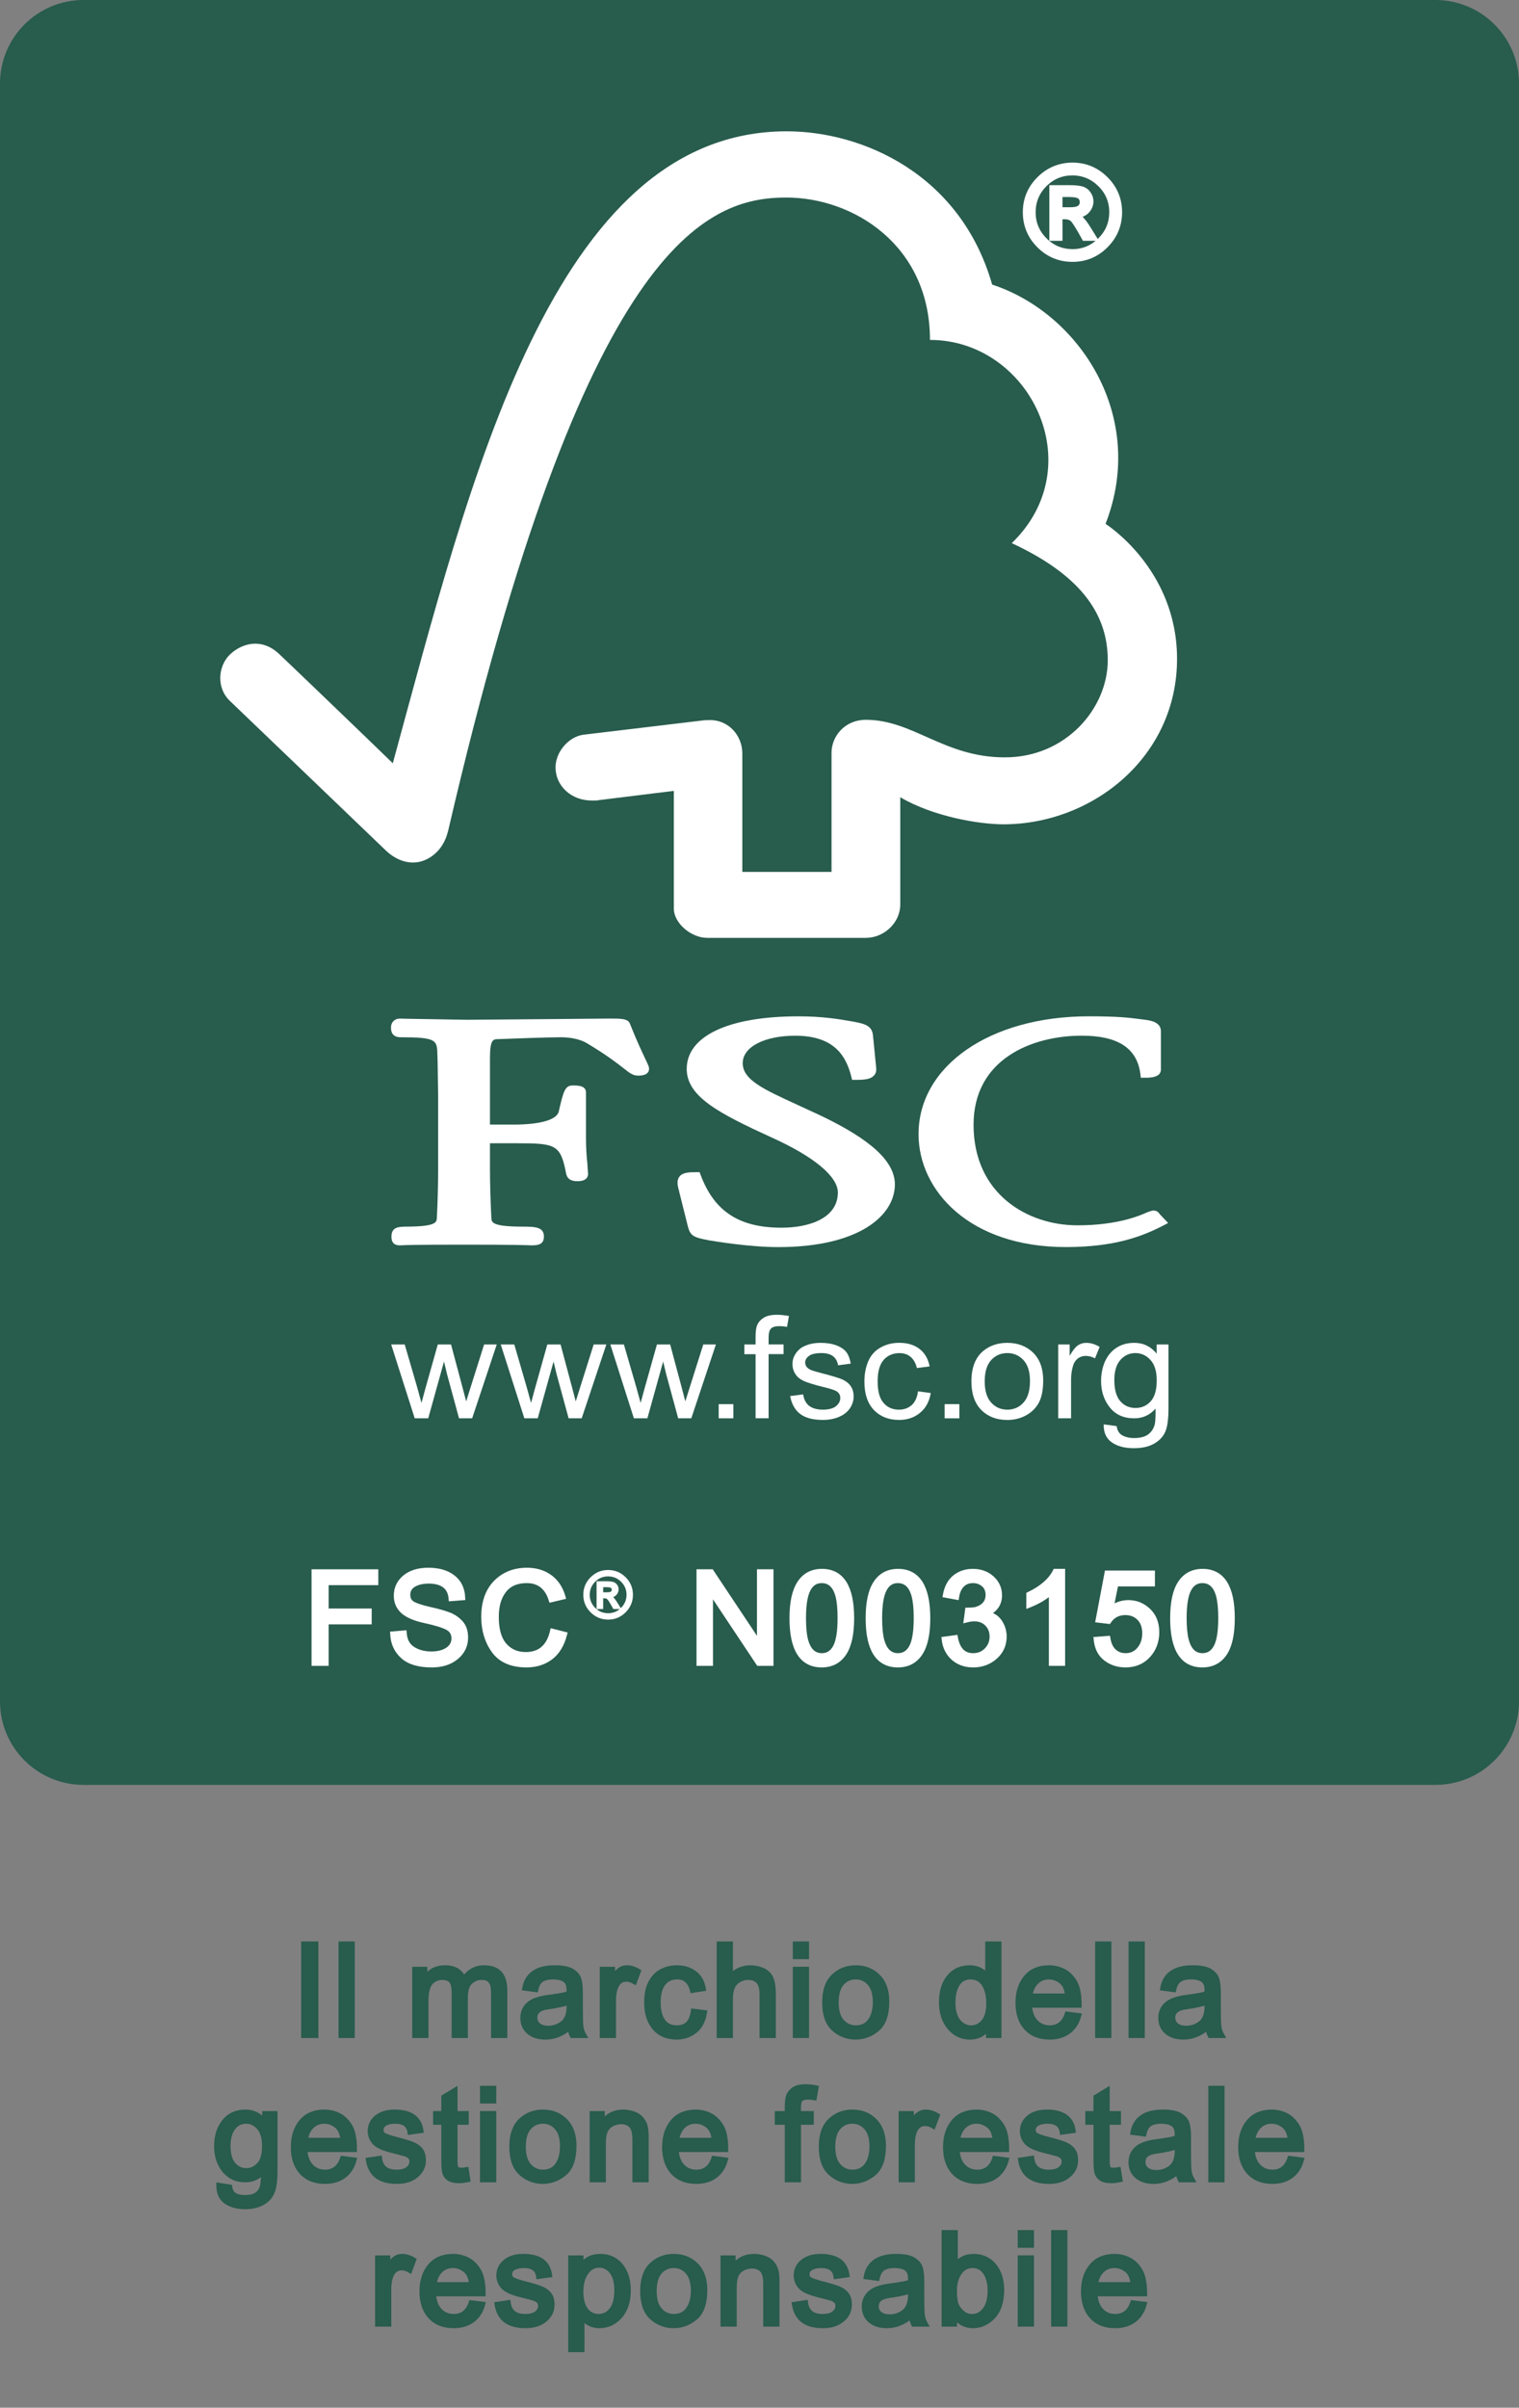 <?xml version="1.0" encoding="UTF-8"?>
<svg xmlns="http://www.w3.org/2000/svg" xmlns:xlink="http://www.w3.org/1999/xlink" width="200pt" height="317pt" viewBox="0 0 200 317" version="1.1">
<rect x="0" y="0" width="200" height="317" fill="#808080" stroke="none"/>
<g id="surface1">
<path style=" stroke:none;fill-rule:nonzero;fill:rgb(15.7%,36.099%,30.199%);fill-opacity:1;" d="M 11 1 L 189 1 C 194.523 1 199 5.477 199 11 L 199 224 C 199 229.523 194.523 234 189 234 L 11 234 C 5.477 234 1 229.523 1 224 L 1 11 C 1 5.477 5.477 1 11 1 "/>
<path style="fill:none;stroke-width:2;stroke-linecap:butt;stroke-linejoin:miter;stroke:rgb(15.7%,36.099%,30.199%);stroke-opacity:1;stroke-miterlimit:4;" d="M 0 -0 L 178 -0 C 183.523 -0 188 -4.477 188 -10 L 188 -223 C 188 -228.524 183.523 -233 178 -233 L 0 -233 C -5.523 -233 -10 -228.524 -10 -223 L -10 -10 C -10 -4.477 -5.523 -0 0 -0 Z M 0 -0 " transform="matrix(1,0,0,-1,11,1)"/>
<path style=" stroke:none;fill-rule:nonzero;fill:rgb(100%,100%,100%);fill-opacity:1;" d="M 54.605 186.738 L 51.504 177.016 L 53.289 177.016 L 54.918 182.617 L 55.492 184.711 C 55.516 184.613 55.699 183.949 56.035 182.723 L 57.641 177.016 L 59.387 177.016 L 60.891 182.648 L 61.379 184.508 L 61.965 182.641 L 63.742 177.012 L 65.406 177.012 L 62.168 186.734 L 60.438 186.734 L 58.855 180.914 L 58.461 179.262 L 56.383 186.738 Z M 54.605 186.738 "/>
<path style=" stroke:none;fill-rule:nonzero;fill:rgb(100%,100%,100%);fill-opacity:1;" d="M 69.039 186.738 L 65.93 177.016 L 67.715 177.016 L 69.344 182.617 L 69.922 184.711 C 69.945 184.613 70.125 183.949 70.461 182.723 L 72.062 177.016 L 73.809 177.016 L 75.316 182.648 L 75.805 184.508 L 76.391 182.641 L 78.168 177.012 L 79.836 177.012 L 76.59 186.734 L 74.867 186.734 L 73.281 180.914 L 72.887 179.262 L 70.801 186.738 Z M 69.039 186.738 "/>
<path style=" stroke:none;fill-rule:nonzero;fill:rgb(100%,100%,100%);fill-opacity:1;" d="M 83.461 186.738 L 80.359 177.016 L 82.145 177.016 L 83.773 182.617 L 84.348 184.711 C 84.371 184.613 84.551 183.949 84.891 182.723 L 86.496 177.016 L 88.238 177.016 L 89.746 182.648 L 90.234 184.508 L 90.82 182.641 L 92.598 177.012 L 94.262 177.012 L 91.02 186.734 L 89.293 186.734 L 87.711 180.914 L 87.316 179.262 L 85.238 186.738 Z M 83.461 186.738 "/>
<path style=" stroke:none;fill-rule:nonzero;fill:rgb(100%,100%,100%);fill-opacity:1;" d="M 94.625 184.871 L 96.562 184.871 L 96.562 186.738 L 94.625 186.738 Z M 94.625 184.871 "/>
<path style=" stroke:none;fill-rule:nonzero;fill:rgb(100%,100%,100%);fill-opacity:1;" d="M 99.484 186.738 L 99.484 178.293 L 98.004 178.293 L 98.004 177.016 L 99.484 177.016 L 99.484 175.984 C 99.484 175.332 99.551 174.855 99.664 174.539 C 99.832 174.113 100.129 173.77 100.543 173.504 C 100.961 173.234 101.543 173.105 102.289 173.105 C 102.766 173.105 103.297 173.16 103.879 173.266 L 103.625 174.695 C 103.262 174.633 102.93 174.602 102.617 174.602 C 102.102 174.602 101.727 174.703 101.516 174.918 C 101.301 175.137 101.199 175.531 101.199 176.113 L 101.199 177.008 L 103.168 177.008 L 103.168 178.285 L 101.199 178.285 L 101.199 186.73 L 99.484 186.73 Z M 99.484 186.738 "/>
<path style=" stroke:none;fill-rule:nonzero;fill:rgb(100%,100%,100%);fill-opacity:1;" d="M 104.035 183.805 L 105.75 183.59 C 105.844 184.242 106.098 184.734 106.527 185.09 C 106.969 185.422 107.566 185.598 108.34 185.598 C 109.121 185.598 109.699 185.438 110.07 185.141 C 110.453 184.82 110.637 184.465 110.637 184.051 C 110.637 183.676 110.477 183.383 110.137 183.168 C 109.898 183.023 109.328 182.836 108.406 182.613 C 107.172 182.312 106.316 182.039 105.832 181.824 C 105.336 181.59 104.965 181.289 104.723 180.906 C 104.465 180.5 104.34 180.07 104.34 179.598 C 104.34 179.16 104.438 178.758 104.652 178.398 C 104.852 178.023 105.137 177.723 105.48 177.469 C 105.758 177.289 106.105 177.129 106.566 176.988 C 107.027 176.863 107.516 176.801 108.043 176.801 C 108.824 176.801 109.516 176.906 110.113 177.129 C 110.711 177.355 111.145 177.648 111.434 178.023 C 111.715 178.398 111.906 178.906 112.016 179.535 L 110.344 179.758 C 110.266 179.25 110.047 178.855 109.695 178.57 C 109.332 178.289 108.82 178.148 108.172 178.148 C 107.398 178.148 106.848 178.27 106.512 178.523 C 106.172 178.773 106.016 179.059 106.016 179.398 C 106.016 179.613 106.082 179.809 106.219 179.98 C 106.359 180.148 106.57 180.301 106.879 180.418 C 107.039 180.484 107.539 180.625 108.355 180.84 C 109.551 181.152 110.395 181.402 110.867 181.602 C 111.344 181.809 111.719 182.09 111.988 182.465 C 112.258 182.844 112.395 183.316 112.395 183.883 C 112.395 184.426 112.227 184.934 111.898 185.43 C 111.57 185.91 111.09 186.289 110.465 186.547 C 109.84 186.816 109.133 186.949 108.344 186.949 C 107.043 186.949 106.043 186.688 105.352 186.16 C 104.668 185.641 104.227 184.844 104.035 183.805 "/>
<path style=" stroke:none;fill-rule:nonzero;fill:rgb(100%,100%,100%);fill-opacity:1;" d="M 120.871 183.184 L 122.547 183.41 C 122.367 184.52 121.895 185.387 121.152 186 C 120.391 186.641 119.469 186.949 118.379 186.949 C 117 186.949 115.898 186.512 115.066 185.652 C 114.234 184.777 113.812 183.535 113.812 181.914 C 113.812 180.863 114 179.938 114.352 179.152 C 114.707 178.371 115.254 177.781 115.992 177.387 C 116.73 176.984 117.523 176.797 118.391 176.797 C 119.48 176.797 120.367 177.059 121.066 177.602 C 121.762 178.137 122.211 178.906 122.398 179.902 L 120.723 180.117 C 120.57 179.473 120.285 178.973 119.887 178.641 C 119.492 178.312 119.012 178.152 118.438 178.152 C 117.582 178.152 116.891 178.445 116.359 179.035 C 115.82 179.637 115.555 180.582 115.555 181.871 C 115.555 183.168 115.812 184.125 116.332 184.707 C 116.844 185.305 117.52 185.598 118.352 185.598 C 119.02 185.598 119.574 185.402 120.027 185.008 C 120.469 184.617 120.758 184.012 120.871 183.184 "/>
<path style=" stroke:none;fill-rule:nonzero;fill:rgb(100%,100%,100%);fill-opacity:1;" d="M 124.375 184.871 L 126.316 184.871 L 126.316 186.738 L 124.375 186.738 Z M 124.375 184.871 "/>
<path style=" stroke:none;fill-rule:nonzero;fill:rgb(100%,100%,100%);fill-opacity:1;" d="M 129.652 181.871 C 129.652 183.113 129.938 184.055 130.508 184.668 C 131.066 185.289 131.781 185.598 132.633 185.598 C 133.484 185.598 134.199 185.289 134.762 184.66 C 135.328 184.043 135.613 183.094 135.613 181.816 C 135.613 180.605 135.328 179.695 134.758 179.078 C 134.188 178.457 133.477 178.148 132.633 178.148 C 131.777 178.148 131.066 178.457 130.508 179.066 C 129.934 179.691 129.652 180.629 129.652 181.871 M 127.902 181.879 C 127.902 180.07 128.418 178.738 129.457 177.871 C 130.324 177.156 131.383 176.801 132.629 176.801 C 134.02 176.801 135.152 177.242 136.039 178.105 C 136.914 178.98 137.352 180.191 137.352 181.738 C 137.352 182.988 137.16 183.973 136.77 184.691 C 136.379 185.41 135.809 185.961 135.066 186.363 C 134.332 186.758 133.508 186.953 132.629 186.953 C 131.215 186.953 130.078 186.516 129.207 185.648 C 128.34 184.77 127.902 183.52 127.902 181.879 "/>
<path style=" stroke:none;fill-rule:nonzero;fill:rgb(100%,100%,100%);fill-opacity:1;" d="M 139.328 186.738 L 139.328 177.016 L 140.836 177.016 L 140.836 178.508 C 141.234 177.812 141.598 177.355 141.926 177.129 C 142.262 176.906 142.625 176.801 143.02 176.801 C 143.602 176.801 144.18 176.969 144.785 177.336 L 144.176 178.84 C 143.766 178.625 143.355 178.52 142.938 178.52 C 142.57 178.52 142.246 178.625 141.938 178.84 C 141.648 179.055 141.434 179.355 141.305 179.742 C 141.121 180.324 141.023 180.961 141.023 181.656 L 141.023 186.734 L 139.328 186.734 Z M 139.328 186.738 "/>
<path style=" stroke:none;fill-rule:nonzero;fill:rgb(100%,100%,100%);fill-opacity:1;" d="M 146.719 181.703 C 146.719 182.977 146.992 183.91 147.52 184.5 C 148.039 185.09 148.711 185.375 149.508 185.375 C 150.305 185.375 150.965 185.09 151.5 184.508 C 152.035 183.918 152.301 183.008 152.301 181.75 C 152.301 180.559 152.031 179.66 151.473 179.051 C 150.926 178.449 150.262 178.148 149.48 178.148 C 148.711 178.148 148.066 178.441 147.527 179.039 C 146.988 179.645 146.719 180.527 146.719 181.703 M 145.32 187.535 L 147.027 187.762 C 147.098 188.27 147.285 188.625 147.598 188.871 C 148.023 189.172 148.602 189.336 149.332 189.336 C 150.113 189.336 150.727 189.176 151.156 188.871 C 151.582 188.562 151.871 188.129 152.031 187.582 C 152.121 187.242 152.156 186.535 152.148 185.453 C 151.402 186.312 150.465 186.738 149.352 186.738 C 147.949 186.738 146.875 186.258 146.113 185.293 C 145.352 184.324 144.973 183.172 144.973 181.82 C 144.973 180.898 145.148 180.039 145.488 179.25 C 145.848 178.473 146.348 177.863 147.016 177.438 C 147.676 177.008 148.453 176.801 149.348 176.801 C 150.539 176.801 151.52 177.277 152.293 178.223 L 152.293 177.016 L 153.848 177.016 L 153.848 185.414 C 153.848 186.926 153.691 188 153.367 188.637 C 153.059 189.262 152.543 189.762 151.855 190.129 C 151.16 190.496 150.309 190.672 149.297 190.672 C 148.098 190.672 147.121 190.422 146.379 189.902 C 145.648 189.379 145.289 188.59 145.32 187.535 "/>
<path style=" stroke:none;fill-rule:nonzero;fill:rgb(100%,100%,100%);fill-opacity:1;" d="M 103.582 17.289 C 72.754 17.289 61.859 63.406 51.719 100.492 C 48.059 96.926 36.777 86.102 36.762 86.117 C 34.492 83.953 31.887 84.652 30.289 86.16 C 28.688 87.707 28.457 90.57 30.289 92.305 C 30.379 92.379 45.578 106.965 50.836 112.012 C 52.285 113.371 54.379 114.168 56.465 112.988 C 58.645 111.715 58.945 109.43 58.996 109.43 C 77 31.793 93.094 26.008 103.535 26.008 C 112.32 26.008 122.445 32.254 122.445 44.754 C 135.555 44.754 143.766 61.309 133.215 71.512 C 141.965 75.578 145.855 80.59 145.855 86.918 C 145.855 93.262 140.336 99.734 132.289 99.715 C 124.309 99.715 120.246 94.781 114.02 94.77 C 111.203 94.77 109.484 96.957 109.484 99.113 L 109.484 114.793 L 97.738 114.793 L 97.738 99.18 C 97.719 96.727 95.84 94.805 93.512 94.805 C 93.469 94.805 92.5 94.828 92.523 94.855 L 76.793 96.738 C 74.891 97 73.145 98.977 73.145 101.039 C 73.145 103.441 75.18 105.426 77.973 105.398 C 78.32 105.398 78.797 105.398 78.754 105.359 C 78.73 105.359 88.719 104.129 88.719 104.129 L 88.719 119.602 C 88.719 121.57 91.02 123.477 93.094 123.48 L 113.992 123.48 C 116.43 123.48 118.535 121.465 118.535 119.09 L 118.535 104.965 C 122.906 107.539 128.988 108.531 132.113 108.531 C 143.836 108.531 155.027 99.66 154.977 86.664 C 154.93 74.855 145.562 68.973 145.562 68.973 C 151.062 54.867 142.172 41.254 130.633 37.469 C 126.469 22.918 113.559 17.289 103.582 17.289 "/>
<path style=" stroke:none;fill-rule:nonzero;fill:rgb(100%,100%,100%);fill-opacity:1;" d="M 90.418 140.738 C 90.418 144.387 94.652 146.582 101.613 149.77 C 107.141 152.262 110.316 154.895 110.316 157 C 110.316 160.426 106.484 161.641 102.902 161.641 C 97.352 161.641 94.07 159.516 92.266 154.742 L 92.109 154.332 L 91.664 154.332 C 90.68 154.332 89.902 154.371 89.469 154.898 C 89.09 155.375 89.191 156.012 89.363 156.633 C 89.352 156.621 90.586 161.535 90.586 161.535 C 90.906 162.734 91.355 162.926 93.336 163.301 C 94.199 163.445 98.684 164.195 102.484 164.195 C 113.086 164.195 117.824 160.051 117.824 155.945 C 117.824 152.953 114.746 150.086 108.102 146.902 L 105.074 145.5 C 100.527 143.418 97.789 142.172 97.789 139.977 C 97.789 137.852 100.629 136.363 104.707 136.363 C 110.004 136.363 111.43 139.215 112.074 141.703 L 112.191 142.176 L 112.703 142.176 C 113.879 142.176 114.625 142.086 115.059 141.617 C 115.32 141.359 115.41 141.004 115.363 140.578 L 114.941 136.332 C 114.824 134.977 113.746 134.773 112.25 134.492 C 110.473 134.18 108.34 133.812 105.113 133.812 C 95.914 133.812 90.418 136.406 90.418 140.738 "/>
<path style=" stroke:none;fill-rule:nonzero;fill:rgb(100%,100%,100%);fill-opacity:1;" d="M 120.941 149.328 C 120.941 156.707 127.602 164.191 140.336 164.191 C 146.762 164.191 150.379 162.781 153.074 161.402 L 153.805 161.023 L 152.617 159.77 L 152.684 159.832 C 152.406 159.441 152.172 159.379 151.75 159.379 L 151.125 159.578 C 150.16 160.016 147.215 161.328 141.863 161.328 C 135.281 161.328 128.184 157.195 128.184 148.09 C 128.184 139.43 135.875 136.359 142.438 136.359 C 147.172 136.359 149.684 137.984 150.141 141.344 L 150.207 141.895 L 150.797 141.895 C 151.355 141.895 152.852 141.895 152.852 140.82 L 152.852 135.766 C 152.852 134.531 151.375 134.344 150.746 134.262 L 150.129 134.184 C 148.617 133.98 147.164 133.809 143.324 133.809 C 130.359 133.812 120.941 140.336 120.941 149.328 "/>
<path style=" stroke:none;fill-rule:nonzero;fill:rgb(100%,100%,100%);fill-opacity:1;" d="M 72.93 134.172 L 61.461 134.266 L 53.809 134.137 L 52.645 134.109 C 51.965 134.109 51.48 134.586 51.48 135.266 C 51.48 135.582 51.48 136.566 52.742 136.566 C 57.363 136.566 57.531 136.938 57.582 138.637 L 57.617 139.711 L 57.688 144.254 L 57.688 154.047 C 57.688 155.672 57.629 158.254 57.52 160.336 C 57.492 160.93 57.453 161.5 53.371 161.5 C 52.23 161.5 51.543 161.719 51.543 162.805 C 51.543 163.125 51.543 163.965 52.645 163.965 L 52.906 163.953 C 53.391 163.93 54.688 163.875 61.07 163.875 C 67.867 163.875 69.242 163.941 69.695 163.953 L 69.949 163.965 C 70.84 163.965 71.613 163.867 71.613 162.805 C 71.613 161.59 70.574 161.5 68.848 161.5 C 64.746 161.5 64.723 160.93 64.695 160.344 C 64.594 158.43 64.512 155.848 64.512 154.047 L 64.512 150.523 L 67.941 150.523 C 73.203 150.523 73.801 150.66 74.551 154.566 C 74.758 155.414 75.461 155.516 76.051 155.516 C 77.289 155.516 77.426 154.867 77.426 154.574 L 77.328 153.121 C 77.242 152.285 77.152 151.234 77.152 149.816 L 77.152 143.82 C 77.152 142.914 76.031 142.914 75.426 142.914 C 74.434 142.914 74.199 143.527 73.566 146.363 C 73.285 147.441 71.113 148.066 67.613 148.066 L 64.512 148.066 L 64.512 139.254 C 64.512 136.855 64.957 136.84 65.504 136.816 C 67.512 136.734 72.395 136.566 73.855 136.566 C 75.246 136.566 76.527 136.871 77.355 137.398 C 79.953 138.957 81.293 140.016 82.102 140.645 C 82.887 141.262 83.328 141.617 83.98 141.617 C 84.348 141.617 85.461 141.617 85.461 140.695 C 85.461 140.473 85.367 140.262 85.004 139.5 C 84.582 138.598 83.859 137.105 82.957 134.824 C 82.707 134.105 81.836 134.105 80.227 134.105 Z M 72.93 134.172 "/>
<path style=" stroke:none;fill-rule:nonzero;fill:rgb(100%,100%,100%);fill-opacity:1;" d="M 139.562 27.617 L 140.879 27.617 C 141.484 27.617 141.902 27.531 142.137 27.355 C 142.375 27.18 142.492 26.93 142.492 26.609 C 142.492 26.297 142.379 26.051 142.156 25.875 C 141.93 25.699 141.477 25.613 140.797 25.613 L 139.562 25.613 Z M 144.094 31.379 L 142.781 31.379 C 141.953 29.867 141.41 29.02 141.16 28.828 C 140.906 28.637 140.59 28.539 140.207 28.539 L 139.562 28.539 L 139.562 31.379 L 138.488 31.379 L 138.488 24.707 L 140.797 24.707 C 141.488 24.707 142.02 24.758 142.391 24.855 C 142.766 24.953 143.066 25.164 143.297 25.48 C 143.527 25.801 143.641 26.141 143.641 26.508 C 143.641 26.965 143.477 27.379 143.148 27.75 C 142.82 28.121 142.348 28.332 141.734 28.375 L 141.734 28.41 C 142.133 28.504 142.652 29.059 143.289 30.078 Z M 141.199 33.129 C 142.621 33.129 143.836 32.621 144.852 31.605 C 145.867 30.594 146.375 29.371 146.379 27.941 C 146.379 26.516 145.875 25.297 144.859 24.289 C 143.844 23.281 142.625 22.773 141.199 22.766 C 139.773 22.766 138.559 23.273 137.547 24.281 C 136.539 25.289 136.035 26.508 136.027 27.941 C 136.027 29.363 136.531 30.586 137.543 31.598 C 138.551 32.613 139.77 33.121 141.199 33.129 M 141.215 21.738 C 142.91 21.738 144.367 22.348 145.582 23.559 C 146.801 24.77 147.41 26.23 147.41 27.941 C 147.41 29.645 146.801 31.105 145.59 32.324 C 144.379 33.539 142.922 34.148 141.215 34.148 C 139.504 34.148 138.043 33.543 136.824 32.332 C 135.609 31.117 135 29.656 135 27.941 C 135 26.234 135.609 24.777 136.824 23.566 C 138.043 22.352 139.504 21.746 141.215 21.738 "/>
<path style="fill:none;stroke-width:0.658;stroke-linecap:butt;stroke-linejoin:miter;stroke:rgb(100%,100%,100%);stroke-opacity:1;stroke-miterlimit:4;" d="M -0.001 0.002 L 1.315 0.002 C 1.921 0.002 2.339 0.088 2.573 0.264 C 2.812 0.439 2.929 0.689 2.929 1.01 C 2.929 1.322 2.815 1.568 2.593 1.744 C 2.366 1.92 1.913 2.006 1.233 2.006 L -0.001 2.006 Z M 4.53 -3.76 L 3.218 -3.76 C 2.39 -2.248 1.847 -1.401 1.597 -1.209 C 1.343 -1.018 1.026 -0.92 0.644 -0.92 L -0.001 -0.92 L -0.001 -3.76 L -1.075 -3.76 L -1.075 2.912 L 1.233 2.912 C 1.925 2.912 2.456 2.861 2.827 2.764 C 3.202 2.666 3.503 2.455 3.733 2.139 C 3.964 1.818 4.077 1.478 4.077 1.111 C 4.077 0.654 3.913 0.24 3.585 -0.131 C 3.257 -0.502 2.784 -0.713 2.171 -0.756 L 2.171 -0.791 C 2.569 -0.885 3.089 -1.44 3.726 -2.459 Z M 1.636 -5.51 C 3.058 -5.51 4.272 -5.002 5.288 -3.986 C 6.304 -2.975 6.811 -1.752 6.815 -0.322 C 6.815 1.103 6.311 2.322 5.296 3.33 C 4.28 4.338 3.062 4.846 1.636 4.853 C 0.21 4.853 -1.005 4.346 -2.017 3.338 C -3.024 2.33 -3.528 1.111 -3.536 -0.322 C -3.536 -1.744 -3.032 -2.967 -2.021 -3.979 C -1.013 -4.994 0.206 -5.502 1.636 -5.51 Z M 1.651 5.881 C 3.347 5.881 4.804 5.271 6.019 4.06 C 7.237 2.849 7.847 1.389 7.847 -0.322 C 7.847 -2.026 7.237 -3.486 6.026 -4.705 C 4.815 -5.92 3.358 -6.529 1.651 -6.529 C -0.06 -6.529 -1.521 -5.924 -2.739 -4.713 C -3.954 -3.498 -4.564 -2.037 -4.564 -0.322 C -4.564 1.385 -3.954 2.842 -2.739 4.053 C -1.521 5.267 -0.06 5.873 1.651 5.881 Z M 1.651 5.881 " transform="matrix(1,0,0,-1,139.564,27.619)"/>
<path style="fill-rule:nonzero;fill:rgb(100%,100%,100%);fill-opacity:1;stroke-width:0.658;stroke-linecap:butt;stroke-linejoin:miter;stroke:rgb(100%,100%,100%);stroke-opacity:1;stroke-miterlimit:4;" d="M -0.001 0.001 L -6.536 0.001 L -6.536 -3.733 L -0.872 -3.733 L -0.872 -5.163 L -6.536 -5.163 L -6.536 -10.624 L -8.133 -10.624 L -8.133 1.431 L -0.001 1.431 Z M -0.001 0.001 " transform="matrix(1,0,0,-1,49.481,208.376)"/>
<path style="fill-rule:nonzero;fill:rgb(100%,100%,100%);fill-opacity:1;stroke-width:0.658;stroke-linecap:butt;stroke-linejoin:miter;stroke:rgb(100%,100%,100%);stroke-opacity:1;stroke-miterlimit:4;" d="M 0.001 0 C -0.066 0.77 -0.343 1.344 -0.831 1.727 C -1.32 2.11 -2.019 2.305 -2.925 2.313 C -3.749 2.313 -4.417 2.157 -4.933 1.852 C -5.449 1.543 -5.706 1.094 -5.706 0.508 C -5.706 -0.011 -5.507 -0.398 -5.117 -0.648 C -4.718 -0.902 -3.956 -1.156 -2.828 -1.414 C -1.831 -1.632 -1.015 -1.859 -0.386 -2.09 C 0.243 -2.32 0.786 -2.675 1.235 -3.16 C 1.684 -3.64 1.907 -4.293 1.907 -5.117 C 1.907 -6.152 1.497 -7.011 0.672 -7.699 C -0.148 -8.382 -1.226 -8.726 -2.558 -8.726 C -4.249 -8.726 -5.519 -8.347 -6.355 -7.59 C -7.195 -6.832 -7.64 -5.851 -7.699 -4.644 L -6.183 -4.515 C -6.113 -5.48 -5.742 -6.179 -5.066 -6.621 C -4.39 -7.058 -3.578 -7.281 -2.624 -7.285 C -1.73 -7.285 -1.007 -7.101 -0.46 -6.734 C 0.086 -6.367 0.364 -5.867 0.372 -5.238 C 0.372 -4.582 0.083 -4.101 -0.496 -3.8 C -1.07 -3.5 -2.035 -3.203 -3.386 -2.91 C -4.742 -2.621 -5.722 -2.207 -6.324 -1.672 C -6.925 -1.132 -7.226 -0.441 -7.218 0.403 C -7.218 1.368 -6.839 2.164 -6.085 2.797 C -5.328 3.426 -4.296 3.743 -2.992 3.743 C -1.656 3.743 -0.581 3.43 0.231 2.805 C 1.044 2.18 1.473 1.285 1.528 0.121 Z M 0.001 0 " transform="matrix(1,0,0,-1,59.398,210.481)"/>
<path style="fill-rule:nonzero;fill:rgb(100%,100%,100%);fill-opacity:1;stroke-width:0.658;stroke-linecap:butt;stroke-linejoin:miter;stroke:rgb(100%,100%,100%);stroke-opacity:1;stroke-miterlimit:4;" d="M 0.001 0 C -0.351 -1.355 -0.964 -2.363 -1.831 -3.027 C -2.706 -3.687 -3.757 -4.023 -4.983 -4.031 C -6.956 -4.031 -8.394 -3.414 -9.292 -2.179 C -10.19 -0.945 -10.644 0.543 -10.647 2.285 C -10.647 4.211 -10.12 5.715 -9.062 6.801 C -8.003 7.887 -6.64 8.43 -4.968 8.438 C -3.792 8.438 -2.788 8.137 -1.956 7.539 C -1.124 6.942 -0.538 6.067 -0.206 4.918 L -1.769 4.547 C -2.03 5.387 -2.433 6.016 -2.968 6.438 C -3.507 6.86 -4.179 7.071 -4.983 7.071 C -6.3 7.071 -7.296 6.641 -7.976 5.782 C -8.655 4.918 -8.995 3.762 -8.995 2.301 C -8.995 0.625 -8.64 -0.621 -7.929 -1.437 C -7.214 -2.257 -6.28 -2.664 -5.124 -2.664 C -4.179 -2.664 -3.413 -2.41 -2.827 -1.898 C -2.241 -1.39 -1.827 -0.621 -1.589 0.403 Z M 0.001 0 " transform="matrix(1,0,0,-1,74.339,215.176)"/>
<path style=" stroke:none;fill-rule:nonzero;fill:rgb(100%,100%,100%);fill-opacity:1;" d="M 79.25 209.809 L 79.906 209.809 C 80.207 209.809 80.418 209.766 80.535 209.68 C 80.652 209.59 80.711 209.465 80.711 209.305 C 80.711 209.148 80.656 209.027 80.543 208.938 C 80.43 208.852 80.207 208.805 79.867 208.805 L 79.25 208.805 Z M 81.516 211.688 L 80.855 211.688 C 80.441 210.934 80.172 210.512 80.047 210.414 C 79.918 210.316 79.762 210.27 79.57 210.27 L 79.25 210.27 L 79.25 211.688 L 78.711 211.688 L 78.711 208.355 L 79.867 208.355 C 80.211 208.355 80.477 208.379 80.664 208.43 C 80.848 208.477 81 208.582 81.117 208.742 C 81.23 208.898 81.289 209.07 81.289 209.254 C 81.289 209.48 81.207 209.688 81.039 209.875 C 80.875 210.062 80.641 210.164 80.332 210.188 L 80.332 210.203 C 80.535 210.25 80.793 210.527 81.109 211.039 Z M 80.066 212.562 C 80.777 212.562 81.387 212.312 81.891 211.805 C 82.398 211.297 82.656 210.684 82.656 209.969 C 82.656 209.258 82.402 208.648 81.898 208.145 C 81.391 207.641 80.781 207.387 80.066 207.383 C 79.352 207.383 78.746 207.637 78.242 208.141 C 77.738 208.645 77.484 209.254 77.48 209.969 C 77.48 210.684 77.734 211.293 78.238 211.801 C 78.742 212.309 79.352 212.562 80.066 212.562 M 80.074 206.871 C 80.922 206.871 81.648 207.172 82.258 207.777 C 82.867 208.383 83.172 209.113 83.172 209.969 C 83.172 210.824 82.867 211.555 82.262 212.16 C 81.656 212.77 80.926 213.074 80.074 213.074 C 79.219 213.074 78.488 212.77 77.879 212.164 C 77.27 211.559 76.965 210.828 76.965 209.969 C 76.965 209.117 77.27 208.387 77.879 207.781 C 78.488 207.176 79.219 206.871 80.074 206.871 "/>
<path style="fill:none;stroke-width:0.329;stroke-linecap:butt;stroke-linejoin:miter;stroke:rgb(100%,100%,100%);stroke-opacity:1;stroke-miterlimit:4;" d="M 0.002 0.001 L 0.658 0.001 C 0.959 0.001 1.169 0.044 1.287 0.13 C 1.404 0.22 1.462 0.345 1.462 0.505 C 1.462 0.661 1.408 0.783 1.294 0.872 C 1.181 0.958 0.959 1.005 0.619 1.005 L 0.002 1.005 Z M 2.267 -1.878 L 1.607 -1.878 C 1.193 -1.124 0.923 -0.702 0.798 -0.604 C 0.669 -0.507 0.513 -0.46 0.322 -0.46 L 0.002 -0.46 L 0.002 -1.878 L -0.538 -1.878 L -0.538 1.454 L 0.619 1.454 C 0.962 1.454 1.228 1.431 1.416 1.38 C 1.599 1.333 1.752 1.228 1.869 1.068 C 1.982 0.911 2.041 0.74 2.041 0.556 C 2.041 0.329 1.959 0.122 1.791 -0.065 C 1.627 -0.253 1.392 -0.354 1.084 -0.378 L 1.084 -0.393 C 1.287 -0.44 1.544 -0.717 1.861 -1.229 Z M 0.818 -2.753 C 1.529 -2.753 2.138 -2.503 2.642 -1.995 C 3.15 -1.487 3.408 -0.874 3.408 -0.159 C 3.408 0.552 3.154 1.161 2.65 1.665 C 2.142 2.169 1.533 2.423 0.818 2.427 C 0.103 2.427 -0.502 2.173 -1.006 1.669 C -1.51 1.165 -1.764 0.556 -1.768 -0.159 C -1.768 -0.874 -1.514 -1.483 -1.01 -1.991 C -0.506 -2.499 0.103 -2.753 0.818 -2.753 Z M 0.826 2.939 C 1.673 2.939 2.4 2.638 3.009 2.033 C 3.619 1.427 3.923 0.697 3.923 -0.159 C 3.923 -1.014 3.619 -1.745 3.013 -2.35 C 2.408 -2.96 1.677 -3.264 0.826 -3.264 C -0.03 -3.264 -0.76 -2.96 -1.37 -2.354 C -1.979 -1.749 -2.284 -1.018 -2.284 -0.159 C -2.284 0.693 -1.979 1.423 -1.37 2.029 C -0.76 2.634 -0.03 2.939 0.826 2.939 Z M 0.826 2.939 " transform="matrix(1,0,0,-1,79.249,209.81)"/>
<path style="fill-rule:nonzero;fill:rgb(100%,100%,100%);fill-opacity:1;stroke-width:0.658;stroke-linecap:butt;stroke-linejoin:miter;stroke:rgb(100%,100%,100%);stroke-opacity:1;stroke-miterlimit:4;" d="M -0.001 0 L -1.638 0 L -7.935 9.465 L -7.97 9.465 L -7.97 0 L -9.481 0 L -9.481 12.055 L -7.853 12.055 L -1.556 2.59 L -1.521 2.59 L -1.521 12.055 L -0.001 12.055 Z M -0.001 0 " transform="matrix(1,0,0,-1,101.517,219)"/>
<path style=" stroke:none;fill-rule:nonzero;fill:rgb(100%,100%,100%);fill-opacity:1;" d="M 108.203 217.988 C 108.996 217.988 109.598 217.605 110.004 216.836 C 110.406 216.07 110.609 214.809 110.609 213.055 C 110.609 211.84 110.523 210.883 110.348 210.184 C 110.172 209.488 109.902 208.969 109.543 208.621 C 109.18 208.277 108.727 208.105 108.184 208.105 C 107.391 208.105 106.793 208.496 106.391 209.281 C 105.992 210.066 105.793 211.324 105.793 213.055 C 105.793 214.254 105.883 215.207 106.062 215.91 C 106.246 216.609 106.516 217.129 106.871 217.469 C 107.227 217.809 107.672 217.984 108.203 217.988 M 108.203 206.887 C 110.82 206.887 112.133 208.945 112.133 213.055 C 112.133 215.133 111.797 216.676 111.121 217.684 C 110.445 218.691 109.473 219.199 108.203 219.207 C 105.586 219.207 104.277 217.156 104.277 213.055 C 104.277 210.977 104.617 209.43 105.293 208.418 C 105.965 207.402 106.934 206.895 108.203 206.887 "/>
<path style="fill:none;stroke-width:0.658;stroke-linecap:butt;stroke-linejoin:miter;stroke:rgb(100%,100%,100%);stroke-opacity:1;stroke-miterlimit:4;" d="M 0.001 0 C 0.794 0 1.396 0.383 1.802 1.153 C 2.204 1.918 2.407 3.18 2.407 4.934 C 2.407 6.149 2.321 7.106 2.146 7.805 C 1.97 8.5 1.7 9.02 1.341 9.368 C 0.978 9.711 0.524 9.883 -0.019 9.883 C -0.811 9.883 -1.409 9.493 -1.811 8.707 C -2.21 7.922 -2.409 6.664 -2.409 4.934 C -2.409 3.735 -2.319 2.782 -2.14 2.078 C -1.956 1.379 -1.686 0.86 -1.331 0.52 C -0.976 0.18 -0.53 0.004 0.001 0 Z M 0.001 11.102 C 2.618 11.102 3.931 9.043 3.931 4.934 C 3.931 2.856 3.595 1.313 2.919 0.305 C 2.243 -0.703 1.271 -1.211 0.001 -1.218 C -2.616 -1.218 -3.925 0.832 -3.925 4.934 C -3.925 7.012 -3.585 8.559 -2.909 9.571 C -2.237 10.586 -1.269 11.094 0.001 11.102 Z M 0.001 11.102 " transform="matrix(1,0,0,-1,108.202,217.989)"/>
<path style=" stroke:none;fill-rule:nonzero;fill:rgb(100%,100%,100%);fill-opacity:1;" d="M 118.227 217.988 C 119.02 217.988 119.621 217.605 120.027 216.836 C 120.434 216.07 120.633 214.809 120.633 213.055 C 120.633 211.84 120.547 210.883 120.371 210.184 C 120.195 209.488 119.926 208.969 119.566 208.621 C 119.203 208.277 118.75 208.105 118.207 208.105 C 117.414 208.105 116.816 208.496 116.418 209.281 C 116.016 210.066 115.816 211.324 115.816 213.055 C 115.816 214.254 115.906 215.207 116.086 215.91 C 116.27 216.609 116.539 217.129 116.895 217.469 C 117.25 217.809 117.695 217.984 118.227 217.988 M 118.227 206.887 C 120.844 206.887 122.156 208.945 122.156 213.055 C 122.156 215.133 121.82 216.676 121.145 217.684 C 120.469 218.691 119.496 219.199 118.227 219.207 C 115.609 219.207 114.305 217.156 114.305 213.055 C 114.305 210.977 114.641 209.43 115.316 208.418 C 115.988 207.402 116.957 206.895 118.227 206.887 "/>
<path style="fill:none;stroke-width:0.658;stroke-linecap:butt;stroke-linejoin:miter;stroke:rgb(100%,100%,100%);stroke-opacity:1;stroke-miterlimit:4;" d="M 0.001 0 C 0.794 0 1.395 0.383 1.802 1.153 C 2.208 1.918 2.407 3.18 2.407 4.934 C 2.407 6.149 2.321 7.106 2.145 7.805 C 1.97 8.5 1.7 9.02 1.341 9.368 C 0.978 9.711 0.524 9.883 -0.019 9.883 C -0.812 9.883 -1.409 9.493 -1.808 8.707 C -2.21 7.922 -2.409 6.664 -2.409 4.934 C -2.409 3.735 -2.319 2.782 -2.14 2.078 C -1.956 1.379 -1.687 0.86 -1.331 0.52 C -0.976 0.18 -0.53 0.004 0.001 0 Z M 0.001 11.102 C 2.618 11.102 3.931 9.043 3.931 4.934 C 3.931 2.856 3.595 1.313 2.919 0.305 C 2.243 -0.703 1.27 -1.211 0.001 -1.218 C -2.616 -1.218 -3.921 0.832 -3.921 4.934 C -3.921 7.012 -3.585 8.559 -2.909 9.571 C -2.237 10.586 -1.269 11.094 0.001 11.102 Z M 0.001 11.102 " transform="matrix(1,0,0,-1,118.226,217.989)"/>
<path style="fill-rule:nonzero;fill:rgb(100%,100%,100%);fill-opacity:1;stroke-width:0.658;stroke-linecap:butt;stroke-linejoin:miter;stroke:rgb(100%,100%,100%);stroke-opacity:1;stroke-miterlimit:4;" d="M 0.002 -0.002 C 0.744 -0.142 1.307 -0.502 1.686 -1.076 C 2.064 -1.654 2.256 -2.283 2.264 -2.97 C 2.264 -4.064 1.865 -4.963 1.068 -5.666 C 0.275 -6.369 -0.682 -6.72 -1.803 -6.728 C -2.865 -6.728 -3.74 -6.416 -4.432 -5.798 C -5.123 -5.177 -5.525 -4.357 -5.643 -3.338 L -4.158 -3.134 C -4.014 -3.927 -3.744 -4.521 -3.354 -4.92 C -2.967 -5.31 -2.447 -5.509 -1.803 -5.509 C -1.107 -5.509 -0.525 -5.267 -0.049 -4.787 C 0.428 -4.302 0.67 -3.709 0.674 -3.002 C 0.674 -2.326 0.459 -1.767 0.025 -1.326 C -0.408 -0.88 -0.979 -0.658 -1.686 -0.658 C -1.971 -0.658 -2.318 -0.709 -2.729 -0.814 L -2.557 0.483 C -2.162 0.483 -1.85 0.502 -1.619 0.541 C -1.389 0.58 -1.131 0.674 -0.846 0.823 C -0.561 0.971 -0.326 1.182 -0.139 1.455 C 0.049 1.729 0.143 2.073 0.143 2.491 C 0.143 3.088 -0.057 3.553 -0.451 3.881 C -0.846 4.209 -1.307 4.373 -1.834 4.373 C -2.432 4.373 -2.916 4.186 -3.287 3.807 C -3.662 3.428 -3.9 2.889 -4.006 2.186 L -5.482 2.459 C -5.291 3.506 -4.869 4.287 -4.217 4.811 C -3.564 5.33 -2.779 5.592 -1.865 5.592 C -0.861 5.592 -0.025 5.291 0.643 4.686 C 1.311 4.084 1.646 3.342 1.654 2.459 C 1.654 1.334 1.103 0.526 0.002 0.034 Z M 0.002 -0.002 " transform="matrix(1,0,0,-1,129.951,212.479)"/>
<path style="fill-rule:nonzero;fill:rgb(100%,100%,100%);fill-opacity:1;stroke-width:0.658;stroke-linecap:butt;stroke-linejoin:miter;stroke:rgb(100%,100%,100%);stroke-opacity:1;stroke-miterlimit:4;" d="M 0.001 0 L -1.48 0 L -1.48 9.43 C -2.222 8.731 -3.21 8.137 -4.448 7.649 L -4.448 9.079 C -2.741 9.895 -1.581 10.907 -0.964 12.114 L 0.001 12.114 Z M 0.001 0 " transform="matrix(1,0,0,-1,139.909,219)"/>
<path style="fill-rule:nonzero;fill:rgb(100%,100%,100%);fill-opacity:1;stroke-width:0.658;stroke-linecap:butt;stroke-linejoin:miter;stroke:rgb(100%,100%,100%);stroke-opacity:1;stroke-miterlimit:4;" d="M -0.001 0.001 C 0.733 0.505 1.495 0.755 2.284 0.755 C 3.288 0.755 4.163 0.404 4.909 -0.303 C 5.655 -1.01 6.026 -1.96 6.026 -3.147 C 6.026 -4.346 5.647 -5.358 4.894 -6.19 C 4.136 -7.026 3.144 -7.444 1.917 -7.452 C 0.913 -7.452 0.046 -7.167 -0.688 -6.604 C -1.427 -6.038 -1.849 -5.198 -1.958 -4.081 L -0.411 -3.964 C -0.286 -4.725 -0.017 -5.292 0.394 -5.667 C 0.808 -6.038 1.312 -6.229 1.917 -6.233 C 2.667 -6.233 3.276 -5.952 3.741 -5.385 C 4.206 -4.823 4.44 -4.124 4.44 -3.288 C 4.44 -2.444 4.202 -1.78 3.726 -1.292 C 3.249 -0.803 2.636 -0.561 1.882 -0.561 C 0.937 -0.561 0.206 -0.948 -0.306 -1.717 L -1.7 -1.553 L -0.524 4.646 L 5.452 4.646 L 5.452 3.216 L 0.647 3.216 Z M -0.001 0.001 " transform="matrix(1,0,0,-1,146.282,211.755)"/>
<path style=" stroke:none;fill-rule:nonzero;fill:rgb(100%,100%,100%);fill-opacity:1;" d="M 158.32 217.988 C 159.117 217.988 159.715 217.605 160.121 216.836 C 160.527 216.07 160.73 214.809 160.73 213.055 C 160.73 211.84 160.641 210.883 160.465 210.184 C 160.293 209.488 160.023 208.969 159.66 208.621 C 159.301 208.277 158.848 208.105 158.305 208.105 C 157.508 208.105 156.914 208.496 156.512 209.281 C 156.109 210.066 155.91 211.324 155.91 213.055 C 155.91 214.254 156.004 215.207 156.184 215.91 C 156.363 216.609 156.633 217.129 156.988 217.469 C 157.344 217.809 157.789 217.984 158.32 217.988 M 158.32 206.887 C 160.941 206.887 162.25 208.945 162.25 213.055 C 162.25 215.133 161.914 216.676 161.242 217.684 C 160.566 218.691 159.594 219.199 158.32 219.207 C 155.707 219.207 154.398 217.156 154.398 213.055 C 154.398 210.977 154.734 209.43 155.41 208.418 C 156.086 207.402 157.055 206.895 158.32 206.887 "/>
<path style="fill:none;stroke-width:0.658;stroke-linecap:butt;stroke-linejoin:miter;stroke:rgb(100%,100%,100%);stroke-opacity:1;stroke-miterlimit:4;" d="M 0 0 C 0.797 0 1.395 0.383 1.801 1.153 C 2.207 1.918 2.41 3.18 2.41 4.934 C 2.41 6.149 2.32 7.106 2.145 7.805 C 1.973 8.5 1.703 9.02 1.34 9.368 C 0.98 9.711 0.527 9.883 -0.016 9.883 C -0.812 9.883 -1.406 9.493 -1.809 8.707 C -2.211 7.922 -2.41 6.664 -2.41 4.934 C -2.41 3.735 -2.316 2.782 -2.137 2.078 C -1.957 1.379 -1.687 0.86 -1.332 0.52 C -0.977 0.18 -0.531 0.004 0 0 Z M 0 11.102 C 2.621 11.102 3.93 9.043 3.93 4.934 C 3.93 2.856 3.594 1.313 2.922 0.305 C 2.246 -0.703 1.273 -1.211 0 -1.218 C -2.613 -1.218 -3.922 0.832 -3.922 4.934 C -3.922 7.012 -3.586 8.559 -2.91 9.571 C -2.234 10.586 -1.266 11.094 0 11.102 Z M 0 11.102 " transform="matrix(1,0,0,-1,158.32,217.989)"/>
<path style="fill-rule:nonzero;fill:rgb(15.7%,36.099%,30.199%);fill-opacity:1;stroke-width:0.658;stroke-linecap:butt;stroke-linejoin:miter;stroke:rgb(15.7%,36.099%,30.199%);stroke-opacity:1;stroke-miterlimit:4;" d="M 41.59 49 L 39.984 49 L 39.984 61.055 L 41.59 61.055 Z M 41.59 49 " transform="matrix(1,0,0,-1,0,317)"/>
<path style="fill-rule:nonzero;fill:rgb(15.7%,36.099%,30.199%);fill-opacity:1;stroke-width:0.658;stroke-linecap:butt;stroke-linejoin:miter;stroke:rgb(15.7%,36.099%,30.199%);stroke-opacity:1;stroke-miterlimit:4;" d="M 46.383 49 L 44.902 49 L 44.902 61.055 L 46.383 61.055 Z M 46.383 49 " transform="matrix(1,0,0,-1,0,317)"/>
<path style="fill-rule:nonzero;fill:rgb(15.7%,36.099%,30.199%);fill-opacity:1;stroke-width:0.658;stroke-linecap:butt;stroke-linejoin:miter;stroke:rgb(15.7%,36.099%,30.199%);stroke-opacity:1;stroke-miterlimit:4;" d="M 0.002 0 L -1.479 0 L -1.479 5.508 C -1.479 5.914 -1.51 6.262 -1.561 6.547 C -1.615 6.832 -1.756 7.086 -1.982 7.313 C -2.205 7.536 -2.564 7.649 -3.053 7.649 C -3.631 7.649 -4.135 7.446 -4.557 7.039 C -4.979 6.633 -5.189 5.977 -5.189 5.067 L -5.189 0 L -6.67 0 L -6.67 5.672 C -6.67 6.43 -6.799 6.95 -7.064 7.231 C -7.326 7.508 -7.705 7.649 -8.197 7.649 C -8.834 7.649 -9.354 7.43 -9.76 6.989 C -10.166 6.551 -10.373 5.731 -10.377 4.532 L -10.377 0 L -11.857 0 L -11.857 8.723 L -10.525 8.723 L -10.525 7.508 L -10.494 7.508 C -9.9 8.45 -9.033 8.922 -7.885 8.922 C -7.244 8.922 -6.717 8.797 -6.307 8.543 C -5.896 8.293 -5.596 7.907 -5.404 7.395 C -4.756 8.411 -3.857 8.922 -2.713 8.922 C -1.811 8.922 -1.131 8.68 -0.682 8.192 C -0.232 7.704 -0.006 6.969 0.002 5.996 Z M 0.002 0 " transform="matrix(1,0,0,-1,66.463,268)"/>
<path style=" stroke:none;fill-rule:nonzero;fill:rgb(15.7%,36.099%,30.199%);fill-opacity:1;" d="M 74.934 264.16 L 74.934 263.625 C 74.16 263.883 73.215 264.086 72.094 264.234 C 70.977 264.383 70.418 264.855 70.418 265.656 C 70.418 266.055 70.57 266.387 70.871 266.641 C 71.172 266.902 71.605 267.031 72.168 267.039 C 72.898 267.039 73.539 266.82 74.094 266.387 C 74.648 265.957 74.926 265.211 74.934 264.16 M 76.891 268 L 75.336 268 C 75.191 267.727 75.09 267.367 75.031 266.922 C 74.039 267.777 72.969 268.207 71.816 268.207 C 70.895 268.207 70.168 267.973 69.637 267.516 C 69.105 267.055 68.84 266.445 68.84 265.691 C 68.84 264.965 69.094 264.371 69.605 263.906 C 70.113 263.438 71.004 263.125 72.277 262.969 L 73.656 262.762 C 74.172 262.68 74.598 262.578 74.934 262.457 C 74.934 262.012 74.918 261.703 74.891 261.52 C 74.863 261.34 74.785 261.148 74.652 260.945 C 74.523 260.742 74.305 260.582 74.004 260.469 C 73.703 260.352 73.305 260.293 72.812 260.285 C 72.176 260.285 71.672 260.406 71.305 260.641 C 70.938 260.875 70.684 261.316 70.543 261.957 L 69.094 261.766 C 69.254 260.875 69.66 260.203 70.32 259.754 C 70.977 259.305 71.883 259.078 73.031 259.078 C 74.078 259.078 74.848 259.23 75.336 259.539 C 75.824 259.848 76.125 260.223 76.238 260.664 C 76.355 261.109 76.414 261.676 76.414 262.359 L 76.414 264.348 C 76.414 265.559 76.434 266.371 76.48 266.781 C 76.523 267.195 76.66 267.598 76.891 268 "/>
<path style="fill:none;stroke-width:0.658;stroke-linecap:butt;stroke-linejoin:miter;stroke:rgb(15.7%,36.099%,30.199%);stroke-opacity:1;stroke-miterlimit:4;" d="M 0.001 -0.001 L 0.001 0.534 C -0.772 0.277 -1.718 0.074 -2.839 -0.075 C -3.956 -0.223 -4.515 -0.696 -4.515 -1.497 C -4.515 -1.895 -4.362 -2.227 -4.062 -2.481 C -3.761 -2.743 -3.327 -2.872 -2.765 -2.88 C -2.034 -2.88 -1.394 -2.661 -0.839 -2.227 C -0.284 -1.798 -0.007 -1.051 0.001 -0.001 Z M 1.958 -3.841 L 0.403 -3.841 C 0.259 -3.567 0.157 -3.208 0.099 -2.762 C -0.894 -3.618 -1.964 -4.048 -3.116 -4.048 C -4.038 -4.048 -4.765 -3.813 -5.296 -3.356 C -5.827 -2.895 -6.093 -2.286 -6.093 -1.532 C -6.093 -0.805 -5.839 -0.212 -5.327 0.253 C -4.819 0.722 -3.929 1.034 -2.655 1.191 L -1.276 1.398 C -0.761 1.48 -0.335 1.581 0.001 1.702 C 0.001 2.148 -0.015 2.456 -0.042 2.64 C -0.069 2.82 -0.147 3.011 -0.28 3.214 C -0.409 3.417 -0.628 3.577 -0.929 3.691 C -1.229 3.808 -1.628 3.867 -2.12 3.874 C -2.757 3.874 -3.261 3.753 -3.628 3.519 C -3.995 3.284 -4.249 2.843 -4.39 2.202 L -5.839 2.394 C -5.679 3.284 -5.272 3.956 -4.612 4.406 C -3.956 4.855 -3.05 5.081 -1.901 5.081 C -0.854 5.081 -0.085 4.929 0.403 4.62 C 0.892 4.312 1.192 3.937 1.306 3.495 C 1.423 3.05 1.481 2.484 1.481 1.8 L 1.481 -0.188 C 1.481 -1.399 1.501 -2.212 1.548 -2.622 C 1.591 -3.036 1.728 -3.438 1.958 -3.841 Z M 1.958 -3.841 " transform="matrix(1,0,0,-1,74.933,264.159)"/>
<path style=" stroke:none;fill-rule:nonzero;fill:rgb(15.7%,36.099%,30.199%);fill-opacity:1;" d="M 84.051 259.547 L 83.543 260.91 C 83.176 260.695 82.816 260.59 82.465 260.59 C 81.91 260.59 81.492 260.84 81.207 261.332 C 80.922 261.824 80.777 262.52 80.777 263.422 L 80.777 268 L 79.297 268 L 79.297 259.277 L 80.648 259.277 L 80.648 260.59 L 80.68 260.59 C 81.152 259.582 81.77 259.078 82.531 259.078 C 83.035 259.078 83.543 259.234 84.051 259.547 "/>
<path style="fill:none;stroke-width:0.658;stroke-linecap:butt;stroke-linejoin:miter;stroke:rgb(15.7%,36.099%,30.199%);stroke-opacity:1;stroke-miterlimit:4;" d="M -0.001 0 L -0.509 -1.363 C -0.876 -1.148 -1.235 -1.043 -1.587 -1.043 C -2.142 -1.043 -2.56 -1.293 -2.845 -1.785 C -3.13 -2.277 -3.274 -2.972 -3.274 -3.875 L -3.274 -8.453 L -4.755 -8.453 L -4.755 0.27 L -3.403 0.27 L -3.403 -1.043 L -3.372 -1.043 C -2.899 -0.035 -2.282 0.469 -1.521 0.469 C -1.017 0.469 -0.509 0.313 -0.001 0 Z M -0.001 0 " transform="matrix(1,0,0,-1,84.052,259.547)"/>
<path style="fill-rule:nonzero;fill:rgb(15.7%,36.099%,30.199%);fill-opacity:1;stroke-width:0.658;stroke-linecap:butt;stroke-linejoin:miter;stroke:rgb(15.7%,36.099%,30.199%);stroke-opacity:1;stroke-miterlimit:4;" d="M 0.002 0.001 C -0.193 -1.112 -0.631 -1.928 -1.314 -2.44 C -2.002 -2.96 -2.775 -3.217 -3.643 -3.225 C -4.908 -3.225 -5.889 -2.811 -6.58 -1.983 C -7.268 -1.155 -7.615 -0.053 -7.615 1.322 C -7.615 2.458 -7.416 3.365 -7.022 4.044 C -6.627 4.724 -6.131 5.204 -5.525 5.486 C -4.924 5.763 -4.295 5.904 -3.643 5.904 C -2.744 5.904 -1.975 5.669 -1.342 5.204 C -0.705 4.74 -0.311 4.052 -0.154 3.15 L -1.588 2.927 C -1.736 3.513 -1.975 3.954 -2.303 4.251 C -2.631 4.548 -3.057 4.697 -3.576 4.697 C -4.404 4.697 -5.033 4.4 -5.459 3.814 C -5.889 3.228 -6.104 2.408 -6.104 1.357 C -6.104 0.283 -5.893 -0.546 -5.479 -1.128 C -5.061 -1.71 -4.455 -2.003 -3.658 -2.006 C -3.022 -2.006 -2.525 -1.827 -2.162 -1.464 C -1.803 -1.104 -1.572 -0.553 -1.471 0.181 Z M 0.002 0.001 " transform="matrix(1,0,0,-1,92.76,264.982)"/>
<path style="fill-rule:nonzero;fill:rgb(15.7%,36.099%,30.199%);fill-opacity:1;stroke-width:0.658;stroke-linecap:butt;stroke-linejoin:miter;stroke:rgb(15.7%,36.099%,30.199%);stroke-opacity:1;stroke-miterlimit:4;" d="M -0.001 0 L -1.489 0 L -1.489 5.508 C -1.489 6.223 -1.642 6.758 -1.95 7.114 C -2.255 7.469 -2.712 7.649 -3.321 7.649 C -3.927 7.649 -4.462 7.438 -4.935 7.024 C -5.403 6.606 -5.646 5.856 -5.649 4.77 L -5.649 0 L -7.13 0 L -7.13 12.055 L -5.649 12.055 L -5.649 7.731 C -4.946 8.524 -4.071 8.922 -3.017 8.922 C -2.454 8.922 -1.911 8.805 -1.399 8.579 C -0.884 8.348 -0.521 7.993 -0.313 7.516 C -0.103 7.039 -0.001 6.375 -0.001 5.528 Z M -0.001 0 " transform="matrix(1,0,0,-1,101.821,268)"/>
<path style="fill-rule:nonzero;fill:rgb(15.7%,36.099%,30.199%);fill-opacity:1;stroke-width:0.658;stroke-linecap:butt;stroke-linejoin:miter;stroke:rgb(15.7%,36.099%,30.199%);stroke-opacity:1;stroke-miterlimit:4;" d="M 106.195 59.379 L 104.715 59.379 L 104.715 61.055 L 106.195 61.055 Z M 106.195 49 L 104.715 49 L 104.715 57.727 L 106.195 57.727 Z M 106.195 49 " transform="matrix(1,0,0,-1,0,317)"/>
<path style=" stroke:none;fill-rule:nonzero;fill:rgb(15.7%,36.099%,30.199%);fill-opacity:1;" d="M 112.668 266.988 C 113.512 266.988 114.152 266.676 114.594 266.051 C 115.031 265.426 115.25 264.605 115.25 263.586 C 115.25 262.492 115.004 261.672 114.512 261.117 C 114.016 260.562 113.402 260.285 112.668 260.285 C 111.914 260.285 111.301 260.566 110.816 261.125 C 110.336 261.684 110.094 262.523 110.094 263.641 C 110.094 264.75 110.34 265.582 110.824 266.141 C 111.312 266.699 111.93 266.984 112.668 266.988 M 112.668 259.078 C 113.848 259.078 114.82 259.461 115.594 260.23 C 116.367 260.996 116.758 262.086 116.762 263.504 C 116.762 265.219 116.344 266.43 115.504 267.137 C 114.664 267.844 113.719 268.199 112.668 268.207 C 111.566 268.207 110.609 267.84 109.797 267.113 C 108.984 266.383 108.582 265.227 108.582 263.641 C 108.582 262.105 108.973 260.965 109.758 260.215 C 110.539 259.461 111.512 259.082 112.668 259.078 "/>
<path style="fill:none;stroke-width:0.658;stroke-linecap:butt;stroke-linejoin:miter;stroke:rgb(15.7%,36.099%,30.199%);stroke-opacity:1;stroke-miterlimit:4;" d="M 0.001 0 C 0.845 0 1.485 0.313 1.927 0.938 C 2.364 1.563 2.583 2.383 2.583 3.403 C 2.583 4.496 2.337 5.317 1.845 5.871 C 1.349 6.426 0.735 6.703 0.001 6.703 C -0.753 6.703 -1.366 6.422 -1.851 5.864 C -2.331 5.305 -2.573 4.465 -2.573 3.348 C -2.573 2.239 -2.327 1.407 -1.843 0.848 C -1.355 0.289 -0.737 0.004 0.001 0 Z M 0.001 7.91 C 1.181 7.91 2.153 7.528 2.927 6.758 C 3.7 5.993 4.091 4.903 4.095 3.485 C 4.095 1.77 3.677 0.559 2.837 -0.148 C 1.997 -0.855 1.052 -1.211 0.001 -1.218 C -1.101 -1.218 -2.058 -0.851 -2.87 -0.125 C -3.683 0.606 -4.085 1.762 -4.085 3.348 C -4.085 4.883 -3.694 6.024 -2.909 6.774 C -2.128 7.528 -1.155 7.907 0.001 7.91 Z M 0.001 7.91 " transform="matrix(1,0,0,-1,112.667,266.989)"/>
<path style=" stroke:none;fill-rule:nonzero;fill:rgb(15.7%,36.099%,30.199%);fill-opacity:1;" d="M 127.863 266.988 C 128.512 266.988 129.059 266.723 129.508 266.191 C 129.957 265.66 130.184 264.852 130.184 263.773 C 130.184 262.711 129.977 261.863 129.566 261.234 C 129.156 260.602 128.566 260.285 127.797 260.285 C 127.031 260.285 126.453 260.594 126.062 261.207 C 125.676 261.82 125.477 262.633 125.469 263.641 C 125.469 264.367 125.574 264.977 125.785 265.477 C 125.992 265.973 126.289 266.352 126.672 266.609 C 127.055 266.867 127.453 266.996 127.863 266.988 M 131.531 268 L 130.148 268 L 130.148 266.891 L 130.117 266.891 C 129.586 267.766 128.781 268.207 127.707 268.207 C 126.637 268.207 125.746 267.785 125.035 266.938 C 124.324 266.094 123.965 264.996 123.957 263.641 C 123.957 262.234 124.297 261.121 124.969 260.301 C 125.645 259.488 126.535 259.078 127.641 259.078 C 128.684 259.078 129.477 259.477 130.016 260.27 L 130.051 260.27 L 130.051 255.945 L 131.531 255.945 Z M 131.531 268 "/>
<path style="fill:none;stroke-width:0.658;stroke-linecap:butt;stroke-linejoin:miter;stroke:rgb(15.7%,36.099%,30.199%);stroke-opacity:1;stroke-miterlimit:4;" d="M -0 0 C 0.648 0 1.195 0.266 1.645 0.797 C 2.094 1.328 2.32 2.137 2.32 3.215 C 2.32 4.278 2.113 5.125 1.703 5.754 C 1.293 6.387 0.703 6.703 -0.066 6.703 C -0.832 6.703 -1.41 6.395 -1.801 5.782 C -2.188 5.168 -2.387 4.356 -2.395 3.348 C -2.395 2.621 -2.289 2.012 -2.078 1.512 C -1.871 1.016 -1.574 0.637 -1.191 0.379 C -0.809 0.121 -0.41 -0.007 -0 0 Z M 3.668 -1.011 L 2.285 -1.011 L 2.285 0.098 L 2.254 0.098 C 1.723 -0.777 0.918 -1.218 -0.156 -1.218 C -1.227 -1.218 -2.117 -0.797 -2.828 0.051 C -3.539 0.895 -3.898 1.993 -3.906 3.348 C -3.906 4.754 -3.566 5.868 -2.895 6.688 C -2.219 7.5 -1.328 7.91 -0.223 7.91 C 0.82 7.91 1.613 7.512 2.152 6.719 L 2.187 6.719 L 2.187 11.043 L 3.668 11.043 Z M 3.668 -1.011 " transform="matrix(1,0,0,-1,127.863,266.989)"/>
<path style=" stroke:none;fill-rule:nonzero;fill:rgb(15.7%,36.099%,30.199%);fill-opacity:1;" d="M 140.559 262.797 C 140.5 261.906 140.227 261.27 139.738 260.879 C 139.25 260.488 138.711 260.293 138.125 260.285 C 137.43 260.285 136.855 260.52 136.406 260.984 C 135.957 261.453 135.699 262.055 135.625 262.797 Z M 142.082 264.012 L 135.543 264.012 C 135.605 264.977 135.879 265.715 136.367 266.223 C 136.855 266.734 137.469 266.988 138.207 266.988 C 138.773 266.988 139.246 266.84 139.629 266.543 C 140.016 266.25 140.309 265.797 140.512 265.188 L 142.031 265.379 C 141.785 266.285 141.332 266.984 140.676 267.473 C 140.016 267.961 139.195 268.207 138.207 268.207 C 136.898 268.207 135.875 267.805 135.141 267.004 C 134.406 266.203 134.035 265.105 134.031 263.707 C 134.031 262.332 134.387 261.215 135.098 260.359 C 135.812 259.504 136.82 259.078 138.125 259.078 C 138.762 259.078 139.371 259.219 139.957 259.496 C 140.547 259.777 141.047 260.25 141.465 260.922 C 141.879 261.59 142.086 262.621 142.082 264.012 "/>
<path style="fill:none;stroke-width:0.658;stroke-linecap:butt;stroke-linejoin:miter;stroke:rgb(15.7%,36.099%,30.199%);stroke-opacity:1;stroke-miterlimit:4;" d="M -0.001 -0.002 C -0.06 0.889 -0.333 1.526 -0.821 1.916 C -1.31 2.307 -1.849 2.502 -2.435 2.51 C -3.13 2.51 -3.704 2.276 -4.153 1.811 C -4.603 1.342 -4.86 0.741 -4.935 -0.002 Z M 1.522 -1.216 L -5.017 -1.216 C -4.954 -2.181 -4.681 -2.92 -4.192 -3.427 C -3.704 -3.939 -3.091 -4.193 -2.353 -4.193 C -1.786 -4.193 -1.314 -4.045 -0.931 -3.748 C -0.544 -3.455 -0.251 -3.002 -0.048 -2.392 L 1.472 -2.584 C 1.226 -3.49 0.772 -4.189 0.116 -4.677 C -0.544 -5.166 -1.364 -5.412 -2.353 -5.412 C -3.661 -5.412 -4.685 -5.009 -5.419 -4.209 C -6.153 -3.408 -6.524 -2.31 -6.528 -0.912 C -6.528 0.463 -6.173 1.58 -5.462 2.436 C -4.747 3.291 -3.739 3.717 -2.435 3.717 C -1.798 3.717 -1.189 3.577 -0.603 3.299 C -0.013 3.018 0.487 2.545 0.905 1.873 C 1.319 1.205 1.526 0.174 1.522 -1.216 Z M 1.522 -1.216 " transform="matrix(1,0,0,-1,140.56,262.795)"/>
<path style="fill-rule:nonzero;fill:rgb(15.7%,36.099%,30.199%);fill-opacity:1;stroke-width:0.658;stroke-linecap:butt;stroke-linejoin:miter;stroke:rgb(15.7%,36.099%,30.199%);stroke-opacity:1;stroke-miterlimit:4;" d="M 146.004 49 L 144.523 49 L 144.523 61.055 L 146.004 61.055 Z M 146.004 49 " transform="matrix(1,0,0,-1,0,317)"/>
<path style="fill-rule:nonzero;fill:rgb(15.7%,36.099%,30.199%);fill-opacity:1;stroke-width:0.658;stroke-linecap:butt;stroke-linejoin:miter;stroke:rgb(15.7%,36.099%,30.199%);stroke-opacity:1;stroke-miterlimit:4;" d="M 150.402 49 L 148.922 49 L 148.922 61.055 L 150.402 61.055 Z M 150.402 49 " transform="matrix(1,0,0,-1,0,317)"/>
<path style=" stroke:none;fill-rule:nonzero;fill:rgb(15.7%,36.099%,30.199%);fill-opacity:1;" d="M 158.93 264.16 L 158.93 263.625 C 158.156 263.883 157.211 264.086 156.094 264.234 C 154.977 264.383 154.414 264.855 154.414 265.656 C 154.414 266.055 154.566 266.387 154.867 266.641 C 155.168 266.902 155.602 267.031 156.168 267.039 C 156.895 267.039 157.535 266.82 158.09 266.387 C 158.645 265.957 158.922 265.211 158.93 264.16 M 160.887 268 L 159.332 268 C 159.191 267.727 159.09 267.367 159.027 266.922 C 158.035 267.777 156.965 268.207 155.812 268.207 C 154.895 268.207 154.164 267.973 153.633 267.516 C 153.102 267.055 152.836 266.445 152.836 265.691 C 152.836 264.965 153.09 264.371 153.602 263.906 C 154.113 263.438 155 263.125 156.273 262.969 L 157.656 262.762 C 158.168 262.68 158.594 262.578 158.93 262.457 C 158.93 262.012 158.914 261.703 158.891 261.52 C 158.863 261.34 158.781 261.148 158.652 260.945 C 158.52 260.742 158.301 260.582 158 260.469 C 157.699 260.352 157.301 260.293 156.809 260.285 C 156.172 260.285 155.672 260.406 155.305 260.641 C 154.938 260.875 154.68 261.316 154.539 261.957 L 153.09 261.766 C 153.25 260.875 153.66 260.203 154.316 259.754 C 154.977 259.305 155.879 259.078 157.031 259.078 C 158.078 259.078 158.844 259.23 159.332 259.539 C 159.82 259.848 160.121 260.223 160.238 260.664 C 160.352 261.109 160.41 261.676 160.41 262.359 L 160.41 264.348 C 160.41 265.559 160.434 266.371 160.477 266.781 C 160.52 267.195 160.656 267.598 160.887 268 "/>
<path style="fill:none;stroke-width:0.658;stroke-linecap:butt;stroke-linejoin:miter;stroke:rgb(15.7%,36.099%,30.199%);stroke-opacity:1;stroke-miterlimit:4;" d="M -0 -0.001 L -0 0.534 C -0.773 0.277 -1.719 0.074 -2.836 -0.075 C -3.953 -0.223 -4.516 -0.696 -4.516 -1.497 C -4.516 -1.895 -4.363 -2.227 -4.063 -2.481 C -3.762 -2.743 -3.328 -2.872 -2.762 -2.88 C -2.035 -2.88 -1.395 -2.661 -0.84 -2.227 C -0.285 -1.798 -0.008 -1.051 -0 -0.001 Z M 1.957 -3.841 L 0.402 -3.841 C 0.262 -3.567 0.16 -3.208 0.098 -2.762 C -0.895 -3.618 -1.965 -4.048 -3.117 -4.048 C -4.035 -4.048 -4.766 -3.813 -5.297 -3.356 C -5.828 -2.895 -6.094 -2.286 -6.094 -1.532 C -6.094 -0.805 -5.84 -0.212 -5.328 0.253 C -4.816 0.722 -3.93 1.034 -2.656 1.191 L -1.273 1.398 C -0.762 1.48 -0.336 1.581 -0 1.702 C -0 2.148 -0.016 2.456 -0.039 2.64 C -0.066 2.82 -0.148 3.011 -0.277 3.214 C -0.41 3.417 -0.629 3.577 -0.93 3.691 C -1.23 3.808 -1.629 3.867 -2.121 3.874 C -2.758 3.874 -3.258 3.753 -3.625 3.519 C -3.992 3.284 -4.25 2.843 -4.391 2.202 L -5.84 2.394 C -5.68 3.284 -5.27 3.956 -4.613 4.406 C -3.953 4.855 -3.051 5.081 -1.898 5.081 C -0.852 5.081 -0.086 4.929 0.402 4.62 C 0.891 4.312 1.191 3.937 1.309 3.495 C 1.422 3.05 1.48 2.484 1.48 1.8 L 1.48 -0.188 C 1.48 -1.399 1.504 -2.212 1.547 -2.622 C 1.59 -3.036 1.727 -3.438 1.957 -3.841 Z M 1.957 -3.841 " transform="matrix(1,0,0,-1,158.93,264.159)"/>
<path style=" stroke:none;fill-rule:nonzero;fill:rgb(15.7%,36.099%,30.199%);fill-opacity:1;" d="M 32.418 285.793 C 33.051 285.793 33.609 285.543 34.098 285.043 C 34.586 284.543 34.828 283.703 34.828 282.52 C 34.828 281.477 34.598 280.68 34.129 280.125 C 33.664 279.57 33.09 279.293 32.402 279.285 C 31.703 279.285 31.133 279.57 30.691 280.141 C 30.254 280.711 30.031 281.492 30.027 282.484 C 30.027 283.633 30.258 284.469 30.719 284.992 C 31.18 285.52 31.746 285.785 32.418 285.793 M 36.211 285.824 C 36.211 287.062 36.086 287.988 35.84 288.594 C 35.594 289.203 35.156 289.68 34.523 290.027 C 33.895 290.371 33.141 290.543 32.266 290.535 C 31.277 290.535 30.453 290.316 29.797 289.879 C 29.141 289.438 28.809 288.723 28.809 287.723 L 30.25 287.945 C 30.305 288.406 30.496 288.75 30.824 288.98 C 31.152 289.211 31.629 289.328 32.246 289.328 C 33.016 289.328 33.578 289.172 33.934 288.859 C 34.289 288.547 34.508 288.164 34.582 287.715 C 34.66 287.266 34.699 286.645 34.707 285.855 C 34.066 286.617 33.258 287 32.281 287 C 31.145 287 30.234 286.582 29.551 285.742 C 28.863 284.902 28.52 283.844 28.516 282.566 C 28.516 281.285 28.848 280.215 29.516 279.359 C 30.188 278.504 31.113 278.078 32.297 278.078 C 33.328 278.078 34.164 278.492 34.812 279.32 L 34.848 279.32 L 34.848 278.277 L 36.211 278.277 Z M 36.211 285.824 "/>
<path style="fill:none;stroke-width:0.658;stroke-linecap:butt;stroke-linejoin:miter;stroke:rgb(15.7%,36.099%,30.199%);stroke-opacity:1;stroke-miterlimit:4;" d="M -0.002 -0.002 C 0.631 -0.002 1.189 0.248 1.678 0.748 C 2.166 1.248 2.408 2.088 2.408 3.272 C 2.408 4.315 2.178 5.112 1.709 5.666 C 1.244 6.221 0.67 6.498 -0.018 6.506 C -0.717 6.506 -1.287 6.221 -1.728 5.651 C -2.166 5.08 -2.389 4.299 -2.393 3.307 C -2.393 2.159 -2.162 1.323 -1.701 0.799 C -1.24 0.272 -0.674 0.006 -0.002 -0.002 Z M 3.791 -0.033 C 3.791 -1.271 3.666 -2.197 3.42 -2.802 C 3.174 -3.412 2.736 -3.888 2.104 -4.236 C 1.475 -4.58 0.721 -4.752 -0.154 -4.744 C -1.143 -4.744 -1.967 -4.525 -2.623 -4.088 C -3.279 -3.646 -3.611 -2.931 -3.611 -1.931 L -2.17 -2.154 C -2.115 -2.615 -1.924 -2.959 -1.596 -3.189 C -1.268 -3.42 -0.791 -3.537 -0.174 -3.537 C 0.596 -3.537 1.158 -3.38 1.514 -3.068 C 1.869 -2.755 2.088 -2.373 2.162 -1.923 C 2.24 -1.474 2.279 -0.853 2.287 -0.064 C 1.647 -0.826 0.838 -1.209 -0.139 -1.209 C -1.275 -1.209 -2.186 -0.791 -2.869 0.049 C -3.557 0.889 -3.9 1.948 -3.904 3.225 C -3.904 4.506 -3.572 5.577 -2.904 6.432 C -2.232 7.287 -1.307 7.713 -0.123 7.713 C 0.908 7.713 1.744 7.299 2.393 6.471 L 2.428 6.471 L 2.428 7.514 L 3.791 7.514 Z M 3.791 -0.033 " transform="matrix(1,0,0,-1,32.42,285.791)"/>
<path style=" stroke:none;fill-rule:nonzero;fill:rgb(15.7%,36.099%,30.199%);fill-opacity:1;" d="M 45.148 281.797 C 45.09 280.906 44.816 280.27 44.328 279.879 C 43.84 279.488 43.301 279.293 42.715 279.285 C 42.02 279.285 41.445 279.52 40.996 279.984 C 40.547 280.453 40.285 281.055 40.215 281.797 Z M 46.668 283.012 L 40.133 283.012 C 40.191 283.977 40.469 284.715 40.953 285.223 C 41.441 285.734 42.059 285.988 42.797 285.988 C 43.363 285.988 43.836 285.84 44.219 285.543 C 44.605 285.25 44.898 284.797 45.102 284.188 L 46.621 284.379 C 46.375 285.285 45.922 285.984 45.266 286.473 C 44.605 286.961 43.785 287.207 42.797 287.207 C 41.488 287.207 40.465 286.805 39.73 286.004 C 38.996 285.203 38.625 284.105 38.621 282.707 C 38.621 281.332 38.977 280.215 39.688 279.359 C 40.402 278.504 41.41 278.078 42.715 278.078 C 43.352 278.078 43.961 278.219 44.551 278.496 C 45.137 278.777 45.637 279.25 46.055 279.922 C 46.469 280.59 46.676 281.621 46.668 283.012 "/>
<path style="fill:none;stroke-width:0.658;stroke-linecap:butt;stroke-linejoin:miter;stroke:rgb(15.7%,36.099%,30.199%);stroke-opacity:1;stroke-miterlimit:4;" d="M -0 -0.002 C -0.059 0.889 -0.332 1.526 -0.821 1.916 C -1.309 2.307 -1.848 2.502 -2.434 2.51 C -3.129 2.51 -3.704 2.276 -4.153 1.811 C -4.602 1.342 -4.864 0.741 -4.934 -0.002 Z M 1.519 -1.216 L -5.016 -1.216 C -4.957 -2.181 -4.68 -2.92 -4.196 -3.427 C -3.707 -3.939 -3.09 -4.193 -2.352 -4.193 C -1.786 -4.193 -1.313 -4.045 -0.93 -3.748 C -0.543 -3.455 -0.25 -3.002 -0.047 -2.392 L 1.472 -2.584 C 1.226 -3.49 0.773 -4.189 0.117 -4.677 C -0.543 -5.166 -1.364 -5.412 -2.352 -5.412 C -3.661 -5.412 -4.684 -5.009 -5.418 -4.209 C -6.153 -3.408 -6.524 -2.31 -6.528 -0.912 C -6.528 0.463 -6.172 1.58 -5.461 2.436 C -4.747 3.291 -3.739 3.717 -2.434 3.717 C -1.797 3.717 -1.188 3.577 -0.598 3.299 C -0.012 3.018 0.488 2.545 0.906 1.873 C 1.32 1.205 1.527 0.174 1.519 -1.216 Z M 1.519 -1.216 " transform="matrix(1,0,0,-1,45.149,281.795)"/>
<path style="fill-rule:nonzero;fill:rgb(15.7%,36.099%,30.199%);fill-opacity:1;stroke-width:0.658;stroke-linecap:butt;stroke-linejoin:miter;stroke:rgb(15.7%,36.099%,30.199%);stroke-opacity:1;stroke-miterlimit:4;" d="M -0 -0.001 C -0.066 0.48 -0.258 0.835 -0.574 1.07 C -0.895 1.304 -1.34 1.425 -1.914 1.433 C -2.481 1.433 -2.938 1.335 -3.281 1.144 C -3.625 0.952 -3.801 0.671 -3.809 0.304 C -3.809 -0.04 -3.672 -0.286 -3.395 -0.434 C -3.121 -0.583 -2.574 -0.766 -1.75 -0.977 C -0.832 -1.215 -0.145 -1.423 0.312 -1.602 C 0.769 -1.786 1.125 -2.036 1.383 -2.36 C 1.641 -2.684 1.77 -3.137 1.77 -3.723 C 1.77 -4.505 1.449 -5.157 0.812 -5.688 C 0.18 -6.223 -0.672 -6.489 -1.734 -6.489 C -2.844 -6.489 -3.707 -6.255 -4.324 -5.79 C -4.945 -5.321 -5.328 -4.618 -5.477 -3.676 L -4.004 -3.454 C -3.93 -4.063 -3.703 -4.516 -3.332 -4.817 C -2.957 -5.122 -2.43 -5.27 -1.75 -5.27 C -1.105 -5.27 -0.609 -5.137 -0.262 -4.868 C 0.082 -4.598 0.254 -4.266 0.254 -3.872 C 0.254 -3.61 0.176 -3.399 0.016 -3.239 C -0.145 -3.079 -0.34 -2.962 -0.574 -2.887 C -0.813 -2.809 -1.348 -2.669 -2.188 -2.458 C -3.426 -2.161 -4.242 -1.801 -4.637 -1.38 C -5.031 -0.958 -5.231 -0.454 -5.238 0.132 C -5.238 0.863 -4.949 1.46 -4.367 1.933 C -3.785 2.406 -3.004 2.64 -2.023 2.64 C -0.981 2.64 -0.172 2.437 0.402 2.031 C 0.98 1.624 1.328 1.015 1.445 0.199 Z M -0 -0.001 " transform="matrix(1,0,0,-1,53.98,280.718)"/>
<path style="fill-rule:nonzero;fill:rgb(15.7%,36.099%,30.199%);fill-opacity:1;stroke-width:0.658;stroke-linecap:butt;stroke-linejoin:miter;stroke:rgb(15.7%,36.099%,30.199%);stroke-opacity:1;stroke-miterlimit:4;" d="M -0.001 -0.001 C -0.438 -0.087 -0.81 -0.133 -1.11 -0.133 C -1.759 -0.133 -2.228 -0.02 -2.524 0.206 C -2.821 0.433 -3.001 0.722 -3.067 1.077 C -3.134 1.433 -3.165 1.921 -3.165 2.542 L -3.165 7.566 L -4.243 7.566 L -4.243 8.706 L -3.165 8.706 L -3.165 10.878 L -1.685 11.777 L -1.685 8.706 L -0.204 8.706 L -0.204 7.566 L -1.685 7.566 L -1.685 2.46 C -1.685 2.023 -1.642 1.71 -1.556 1.531 C -1.466 1.351 -1.235 1.257 -0.864 1.249 C -0.649 1.249 -0.431 1.273 -0.204 1.316 Z M -0.001 -0.001 " transform="matrix(1,0,0,-1,61.595,286.984)"/>
<path style="fill-rule:nonzero;fill:rgb(15.7%,36.099%,30.199%);fill-opacity:1;stroke-width:0.658;stroke-linecap:butt;stroke-linejoin:miter;stroke:rgb(15.7%,36.099%,30.199%);stroke-opacity:1;stroke-miterlimit:4;" d="M 65.008 40.379 L 63.527 40.379 L 63.527 42.055 L 65.008 42.055 Z M 65.008 30 L 63.527 30 L 63.527 38.727 L 65.008 38.727 Z M 65.008 30 " transform="matrix(1,0,0,-1,0,317)"/>
<path style=" stroke:none;fill-rule:nonzero;fill:rgb(15.7%,36.099%,30.199%);fill-opacity:1;" d="M 71.477 285.988 C 72.324 285.988 72.965 285.676 73.402 285.051 C 73.84 284.426 74.059 283.605 74.059 282.586 C 74.059 281.492 73.812 280.672 73.32 280.117 C 72.828 279.562 72.215 279.285 71.477 279.285 C 70.727 279.285 70.109 279.566 69.629 280.125 C 69.145 280.684 68.906 281.523 68.906 282.641 C 68.906 283.75 69.148 284.582 69.637 285.141 C 70.125 285.699 70.738 285.984 71.477 285.988 M 71.477 278.078 C 72.656 278.078 73.633 278.461 74.406 279.23 C 75.18 279.996 75.57 281.086 75.574 282.504 C 75.574 284.219 75.156 285.43 74.316 286.137 C 73.477 286.844 72.531 287.199 71.477 287.207 C 70.375 287.207 69.422 286.84 68.609 286.113 C 67.797 285.383 67.391 284.227 67.391 282.641 C 67.391 281.105 67.785 279.965 68.566 279.215 C 69.352 278.461 70.324 278.082 71.477 278.078 "/>
<path style="fill:none;stroke-width:0.658;stroke-linecap:butt;stroke-linejoin:miter;stroke:rgb(15.7%,36.099%,30.199%);stroke-opacity:1;stroke-miterlimit:4;" d="M -0.002 0 C 0.846 0 1.486 0.313 1.924 0.938 C 2.361 1.563 2.58 2.383 2.58 3.403 C 2.58 4.496 2.334 5.317 1.842 5.871 C 1.35 6.426 0.736 6.703 -0.002 6.703 C -0.752 6.703 -1.369 6.422 -1.85 5.864 C -2.334 5.305 -2.572 4.465 -2.572 3.348 C -2.572 2.239 -2.33 1.407 -1.842 0.848 C -1.353 0.289 -0.74 0.004 -0.002 0 Z M -0.002 7.91 C 1.178 7.91 2.154 7.528 2.928 6.758 C 3.701 5.993 4.092 4.903 4.096 3.485 C 4.096 1.77 3.678 0.559 2.838 -0.148 C 1.998 -0.855 1.053 -1.211 -0.002 -1.218 C -1.103 -1.218 -2.057 -0.851 -2.869 -0.125 C -3.682 0.606 -4.088 1.762 -4.088 3.348 C -4.088 4.883 -3.693 6.024 -2.912 6.774 C -2.127 7.528 -1.154 7.907 -0.002 7.91 Z M -0.002 7.91 " transform="matrix(1,0,0,-1,71.478,285.989)"/>
<path style="fill-rule:nonzero;fill:rgb(15.7%,36.099%,30.199%);fill-opacity:1;stroke-width:0.658;stroke-linecap:butt;stroke-linejoin:miter;stroke:rgb(15.7%,36.099%,30.199%);stroke-opacity:1;stroke-miterlimit:4;" d="M -0.001 0 L -1.49 0 L -1.49 5.305 C -1.49 6.196 -1.646 6.813 -1.966 7.145 C -2.283 7.481 -2.732 7.649 -3.306 7.649 C -3.744 7.649 -4.158 7.539 -4.548 7.329 C -4.935 7.114 -5.216 6.813 -5.384 6.422 C -5.556 6.032 -5.638 5.481 -5.634 4.77 L -5.634 0 L -7.115 0 L -7.115 8.723 L -5.783 8.723 L -5.783 7.493 L -5.748 7.493 C -5.435 7.969 -5.052 8.325 -4.595 8.563 C -4.142 8.797 -3.611 8.918 -3.001 8.922 C -2.541 8.922 -2.087 8.84 -1.634 8.676 C -1.185 8.512 -0.837 8.266 -0.584 7.938 C -0.334 7.606 -0.169 7.254 -0.099 6.883 C -0.029 6.508 0.006 6.004 -0.001 5.371 Z M -0.001 0 " transform="matrix(1,0,0,-1,85.08,287)"/>
<path style=" stroke:none;fill-rule:nonzero;fill:rgb(15.7%,36.099%,30.199%);fill-opacity:1;" d="M 94.035 281.797 C 93.973 280.906 93.699 280.27 93.211 279.879 C 92.723 279.488 92.188 279.293 91.602 279.285 C 90.902 279.285 90.332 279.52 89.883 279.984 C 89.434 280.453 89.172 281.055 89.102 281.797 Z M 95.555 283.012 L 89.02 283.012 C 89.078 283.977 89.352 284.715 89.84 285.223 C 90.328 285.734 90.941 285.988 91.684 285.988 C 92.246 285.988 92.723 285.84 93.105 285.543 C 93.488 285.25 93.781 284.797 93.984 284.188 L 95.508 284.379 C 95.258 285.285 94.809 285.984 94.148 286.473 C 93.492 286.961 92.668 287.207 91.684 287.207 C 90.371 287.207 89.352 286.805 88.613 286.004 C 87.883 285.203 87.512 284.105 87.504 282.707 C 87.504 281.332 87.863 280.215 88.574 279.359 C 89.289 278.504 90.297 278.078 91.602 278.078 C 92.234 278.078 92.848 278.219 93.434 278.496 C 94.02 278.777 94.523 279.25 94.938 279.922 C 95.355 280.59 95.562 281.621 95.555 283.012 "/>
<path style="fill:none;stroke-width:0.658;stroke-linecap:butt;stroke-linejoin:miter;stroke:rgb(15.7%,36.099%,30.199%);stroke-opacity:1;stroke-miterlimit:4;" d="M 0.001 -0.002 C -0.062 0.889 -0.335 1.526 -0.823 1.916 C -1.312 2.307 -1.847 2.502 -2.433 2.51 C -3.132 2.51 -3.702 2.276 -4.151 1.811 C -4.601 1.342 -4.862 0.741 -4.933 -0.002 Z M 1.52 -1.216 L -5.015 -1.216 C -4.956 -2.181 -4.683 -2.92 -4.194 -3.427 C -3.706 -3.939 -3.093 -4.193 -2.351 -4.193 C -1.788 -4.193 -1.312 -4.045 -0.929 -3.748 C -0.546 -3.455 -0.253 -3.002 -0.05 -2.392 L 1.474 -2.584 C 1.224 -3.49 0.774 -4.189 0.114 -4.677 C -0.542 -5.166 -1.366 -5.412 -2.351 -5.412 C -3.663 -5.412 -4.683 -5.009 -5.421 -4.209 C -6.151 -3.408 -6.522 -2.31 -6.53 -0.912 C -6.53 0.463 -6.171 1.58 -5.46 2.436 C -4.745 3.291 -3.737 3.717 -2.433 3.717 C -1.8 3.717 -1.187 3.577 -0.601 3.299 C -0.015 3.018 0.489 2.545 0.903 1.873 C 1.321 1.205 1.528 0.174 1.52 -1.216 Z M 1.52 -1.216 " transform="matrix(1,0,0,-1,94.034,281.795)"/>
<path style=" stroke:none;fill-rule:nonzero;fill:rgb(15.7%,36.099%,30.199%);fill-opacity:1;" d="M 107.445 274.887 L 107.223 276.188 C 106.926 276.133 106.637 276.105 106.352 276.105 C 105.996 276.105 105.707 276.18 105.48 276.324 C 105.258 276.477 105.141 276.852 105.133 277.453 L 105.133 278.277 L 106.82 278.277 L 106.82 279.418 L 105.133 279.418 L 105.133 287 L 103.656 287 L 103.656 279.418 L 102.34 279.418 L 102.34 278.277 L 103.656 278.277 L 103.656 277.328 C 103.656 276.891 103.695 276.492 103.777 276.137 C 103.859 275.781 104.078 275.461 104.426 275.176 C 104.781 274.891 105.324 274.746 106.062 274.738 C 106.504 274.738 106.965 274.789 107.445 274.887 "/>
<path style="fill:none;stroke-width:0.658;stroke-linecap:butt;stroke-linejoin:miter;stroke:rgb(15.7%,36.099%,30.199%);stroke-opacity:1;stroke-miterlimit:4;" d="M -0.001 0.001 L -0.224 -1.3 C -0.521 -1.245 -0.81 -1.217 -1.095 -1.217 C -1.45 -1.217 -1.739 -1.292 -1.966 -1.436 C -2.188 -1.589 -2.306 -1.964 -2.313 -2.565 L -2.313 -3.389 L -0.626 -3.389 L -0.626 -4.53 L -2.313 -4.53 L -2.313 -12.112 L -3.79 -12.112 L -3.79 -4.53 L -5.106 -4.53 L -5.106 -3.389 L -3.79 -3.389 L -3.79 -2.44 C -3.79 -2.003 -3.751 -1.604 -3.669 -1.249 C -3.587 -0.893 -3.368 -0.573 -3.021 -0.288 C -2.665 -0.003 -2.122 0.142 -1.384 0.15 C -0.942 0.15 -0.481 0.099 -0.001 0.001 Z M -0.001 0.001 " transform="matrix(1,0,0,-1,107.446,274.888)"/>
<path style=" stroke:none;fill-rule:nonzero;fill:rgb(15.7%,36.099%,30.199%);fill-opacity:1;" d="M 112.223 285.988 C 113.066 285.988 113.707 285.676 114.148 285.051 C 114.586 284.426 114.805 283.605 114.805 282.586 C 114.805 281.492 114.559 280.672 114.066 280.117 C 113.574 279.562 112.957 279.285 112.223 279.285 C 111.473 279.285 110.855 279.566 110.371 280.125 C 109.891 280.684 109.648 281.523 109.648 282.641 C 109.648 283.75 109.895 284.582 110.383 285.141 C 110.871 285.699 111.484 285.984 112.223 285.988 M 112.223 278.078 C 113.402 278.078 114.379 278.461 115.152 279.23 C 115.922 279.996 116.312 281.086 116.32 282.504 C 116.32 284.219 115.898 285.43 115.062 286.137 C 114.223 286.844 113.277 287.199 112.223 287.207 C 111.121 287.207 110.164 286.84 109.355 286.113 C 108.543 285.383 108.137 284.227 108.137 282.641 C 108.137 281.105 108.527 279.965 109.312 279.215 C 110.098 278.461 111.066 278.082 112.223 278.078 "/>
<path style="fill:none;stroke-width:0.658;stroke-linecap:butt;stroke-linejoin:miter;stroke:rgb(15.7%,36.099%,30.199%);stroke-opacity:1;stroke-miterlimit:4;" d="M -0.001 0 C 0.843 0 1.483 0.313 1.925 0.938 C 2.362 1.563 2.581 2.383 2.581 3.403 C 2.581 4.496 2.335 5.317 1.843 5.871 C 1.351 6.426 0.733 6.703 -0.001 6.703 C -0.751 6.703 -1.368 6.422 -1.853 5.864 C -2.333 5.305 -2.575 4.465 -2.575 3.348 C -2.575 2.239 -2.329 1.407 -1.841 0.848 C -1.353 0.289 -0.739 0.004 -0.001 0 Z M -0.001 7.91 C 1.179 7.91 2.155 7.528 2.929 6.758 C 3.698 5.993 4.089 4.903 4.097 3.485 C 4.097 1.77 3.675 0.559 2.839 -0.148 C 1.999 -0.855 1.054 -1.211 -0.001 -1.218 C -1.103 -1.218 -2.06 -0.851 -2.868 -0.125 C -3.681 0.606 -4.087 1.762 -4.087 3.348 C -4.087 4.883 -3.696 6.024 -2.911 6.774 C -2.126 7.528 -1.157 7.907 -0.001 7.91 Z M -0.001 7.91 " transform="matrix(1,0,0,-1,112.224,285.989)"/>
<path style=" stroke:none;fill-rule:nonzero;fill:rgb(15.7%,36.099%,30.199%);fill-opacity:1;" d="M 123.398 278.547 L 122.887 279.91 C 122.52 279.695 122.164 279.59 121.812 279.59 C 121.258 279.59 120.836 279.84 120.551 280.332 C 120.27 280.824 120.125 281.52 120.125 282.422 L 120.125 287 L 118.645 287 L 118.645 278.277 L 119.996 278.277 L 119.996 279.59 L 120.027 279.59 C 120.5 278.582 121.117 278.078 121.879 278.078 C 122.383 278.078 122.887 278.234 123.398 278.547 "/>
<path style="fill:none;stroke-width:0.658;stroke-linecap:butt;stroke-linejoin:miter;stroke:rgb(15.7%,36.099%,30.199%);stroke-opacity:1;stroke-miterlimit:4;" d="M 0 0 L -0.512 -1.363 C -0.879 -1.148 -1.234 -1.043 -1.586 -1.043 C -2.141 -1.043 -2.562 -1.293 -2.848 -1.785 C -3.129 -2.277 -3.273 -2.972 -3.273 -3.875 L -3.273 -8.453 L -4.754 -8.453 L -4.754 0.27 L -3.402 0.27 L -3.402 -1.043 L -3.371 -1.043 C -2.898 -0.035 -2.281 0.469 -1.519 0.469 C -1.016 0.469 -0.512 0.313 0 0 Z M 0 0 " transform="matrix(1,0,0,-1,123.398,278.547)"/>
<path style=" stroke:none;fill-rule:nonzero;fill:rgb(15.7%,36.099%,30.199%);fill-opacity:1;" d="M 131.023 281.797 C 130.961 280.906 130.688 280.27 130.199 279.879 C 129.711 279.488 129.172 279.293 128.586 279.285 C 127.891 279.285 127.32 279.52 126.867 279.984 C 126.418 280.453 126.16 281.055 126.086 281.797 Z M 132.543 283.012 L 126.004 283.012 C 126.066 283.977 126.34 284.715 126.828 285.223 C 127.316 285.734 127.93 285.988 128.668 285.988 C 129.234 285.988 129.707 285.84 130.09 285.543 C 130.477 285.25 130.77 284.797 130.973 284.188 L 132.492 284.379 C 132.246 285.285 131.793 285.984 131.137 286.473 C 130.477 286.961 129.656 287.207 128.668 287.207 C 127.359 287.207 126.336 286.805 125.602 286.004 C 124.867 285.203 124.496 284.105 124.492 282.707 C 124.492 281.332 124.848 280.215 125.559 279.359 C 126.273 278.504 127.281 278.078 128.586 278.078 C 129.223 278.078 129.836 278.219 130.422 278.496 C 131.008 278.777 131.508 279.25 131.926 279.922 C 132.34 280.59 132.547 281.621 132.543 283.012 "/>
<path style="fill:none;stroke-width:0.658;stroke-linecap:butt;stroke-linejoin:miter;stroke:rgb(15.7%,36.099%,30.199%);stroke-opacity:1;stroke-miterlimit:4;" d="M 0.002 -0.002 C -0.061 0.889 -0.334 1.526 -0.822 1.916 C -1.311 2.307 -1.85 2.502 -2.436 2.51 C -3.131 2.51 -3.701 2.276 -4.154 1.811 C -4.604 1.342 -4.861 0.741 -4.936 -0.002 Z M 1.521 -1.216 L -5.018 -1.216 C -4.955 -2.181 -4.682 -2.92 -4.193 -3.427 C -3.705 -3.939 -3.092 -4.193 -2.354 -4.193 C -1.787 -4.193 -1.314 -4.045 -0.932 -3.748 C -0.545 -3.455 -0.252 -3.002 -0.049 -2.392 L 1.471 -2.584 C 1.225 -3.49 0.771 -4.189 0.115 -4.677 C -0.545 -5.166 -1.365 -5.412 -2.354 -5.412 C -3.662 -5.412 -4.686 -5.009 -5.42 -4.209 C -6.154 -3.408 -6.525 -2.31 -6.529 -0.912 C -6.529 0.463 -6.174 1.58 -5.463 2.436 C -4.748 3.291 -3.74 3.717 -2.436 3.717 C -1.799 3.717 -1.186 3.577 -0.6 3.299 C -0.014 3.018 0.486 2.545 0.904 1.873 C 1.318 1.205 1.525 0.174 1.521 -1.216 Z M 1.521 -1.216 " transform="matrix(1,0,0,-1,131.022,281.795)"/>
<path style="fill-rule:nonzero;fill:rgb(15.7%,36.099%,30.199%);fill-opacity:1;stroke-width:0.658;stroke-linecap:butt;stroke-linejoin:miter;stroke:rgb(15.7%,36.099%,30.199%);stroke-opacity:1;stroke-miterlimit:4;" d="M -0.001 -0.001 C -0.063 0.48 -0.259 0.835 -0.575 1.07 C -0.895 1.304 -1.341 1.425 -1.915 1.433 C -2.481 1.433 -2.935 1.335 -3.282 1.144 C -3.626 0.952 -3.802 0.671 -3.81 0.304 C -3.81 -0.04 -3.669 -0.286 -3.395 -0.434 C -3.122 -0.583 -2.575 -0.766 -1.751 -0.977 C -0.829 -1.215 -0.142 -1.423 0.312 -1.602 C 0.769 -1.786 1.124 -2.036 1.382 -2.36 C 1.64 -2.684 1.769 -3.137 1.769 -3.723 C 1.769 -4.505 1.448 -5.157 0.815 -5.688 C 0.179 -6.223 -0.673 -6.489 -1.735 -6.489 C -2.845 -6.489 -3.704 -6.255 -4.325 -5.79 C -4.942 -5.321 -5.329 -4.618 -5.478 -3.676 L -4.005 -3.454 C -3.927 -4.063 -3.704 -4.516 -3.329 -4.817 C -2.958 -5.122 -2.431 -5.27 -1.751 -5.27 C -1.103 -5.27 -0.606 -5.137 -0.263 -4.868 C 0.081 -4.598 0.257 -4.266 0.257 -3.872 C 0.257 -3.61 0.175 -3.399 0.019 -3.239 C -0.142 -3.079 -0.341 -2.962 -0.575 -2.887 C -0.813 -2.809 -1.349 -2.669 -2.188 -2.458 C -3.427 -2.161 -4.243 -1.801 -4.638 -1.38 C -5.032 -0.958 -5.231 -0.454 -5.239 0.132 C -5.239 0.863 -4.946 1.46 -4.364 1.933 C -3.786 2.406 -3.005 2.64 -2.02 2.64 C -0.981 2.64 -0.173 2.437 0.401 2.031 C 0.98 1.624 1.327 1.015 1.448 0.199 Z M -0.001 -0.001 " transform="matrix(1,0,0,-1,139.852,280.718)"/>
<path style="fill-rule:nonzero;fill:rgb(15.7%,36.099%,30.199%);fill-opacity:1;stroke-width:0.658;stroke-linecap:butt;stroke-linejoin:miter;stroke:rgb(15.7%,36.099%,30.199%);stroke-opacity:1;stroke-miterlimit:4;" d="M 0.002 -0.001 C -0.439 -0.087 -0.811 -0.133 -1.111 -0.133 C -1.756 -0.133 -2.229 -0.02 -2.525 0.206 C -2.818 0.433 -3.002 0.722 -3.068 1.077 C -3.135 1.433 -3.166 1.921 -3.166 2.542 L -3.166 7.566 L -4.244 7.566 L -4.244 8.706 L -3.166 8.706 L -3.166 10.878 L -1.686 11.777 L -1.686 8.706 L -0.205 8.706 L -0.205 7.566 L -1.686 7.566 L -1.686 2.46 C -1.686 2.023 -1.643 1.71 -1.553 1.531 C -1.467 1.351 -1.236 1.257 -0.861 1.249 C -0.65 1.249 -0.432 1.273 -0.205 1.316 Z M 0.002 -0.001 " transform="matrix(1,0,0,-1,147.467,286.984)"/>
<path style=" stroke:none;fill-rule:nonzero;fill:rgb(15.7%,36.099%,30.199%);fill-opacity:1;" d="M 155.008 283.16 L 155.008 282.625 C 154.234 282.883 153.289 283.086 152.168 283.234 C 151.051 283.383 150.492 283.855 150.492 284.656 C 150.492 285.055 150.645 285.387 150.945 285.641 C 151.246 285.902 151.68 286.031 152.242 286.039 C 152.973 286.039 153.613 285.82 154.168 285.387 C 154.723 284.957 155 284.211 155.008 283.16 M 156.965 287 L 155.41 287 C 155.27 286.727 155.164 286.367 155.105 285.922 C 154.113 286.777 153.043 287.207 151.891 287.207 C 150.969 287.207 150.242 286.973 149.711 286.516 C 149.18 286.055 148.914 285.445 148.914 284.691 C 148.914 283.965 149.168 283.371 149.68 282.906 C 150.188 282.438 151.078 282.125 152.352 281.969 L 153.734 281.762 C 154.246 281.68 154.672 281.578 155.008 281.457 C 155.008 281.012 154.992 280.703 154.965 280.52 C 154.938 280.34 154.859 280.148 154.727 279.945 C 154.598 279.742 154.379 279.582 154.078 279.469 C 153.777 279.352 153.379 279.293 152.887 279.285 C 152.25 279.285 151.746 279.406 151.379 279.641 C 151.016 279.875 150.758 280.316 150.617 280.957 L 149.168 280.766 C 149.328 279.875 149.734 279.203 150.395 278.754 C 151.051 278.305 151.957 278.078 153.109 278.078 C 154.156 278.078 154.922 278.23 155.41 278.539 C 155.898 278.848 156.199 279.223 156.316 279.664 C 156.43 280.109 156.488 280.676 156.488 281.359 L 156.488 283.348 C 156.488 284.559 156.512 285.371 156.555 285.781 C 156.598 286.195 156.734 286.598 156.965 287 "/>
<path style="fill:none;stroke-width:0.658;stroke-linecap:butt;stroke-linejoin:miter;stroke:rgb(15.7%,36.099%,30.199%);stroke-opacity:1;stroke-miterlimit:4;" d="M 0.001 -0.001 L 0.001 0.534 C -0.772 0.277 -1.718 0.074 -2.839 -0.075 C -3.956 -0.223 -4.515 -0.696 -4.515 -1.497 C -4.515 -1.895 -4.362 -2.227 -4.061 -2.481 C -3.761 -2.743 -3.327 -2.872 -2.765 -2.88 C -2.034 -2.88 -1.394 -2.661 -0.839 -2.227 C -0.284 -1.798 -0.007 -1.051 0.001 -0.001 Z M 1.958 -3.841 L 0.403 -3.841 C 0.263 -3.567 0.157 -3.208 0.099 -2.762 C -0.894 -3.618 -1.964 -4.048 -3.116 -4.048 C -4.038 -4.048 -4.765 -3.813 -5.296 -3.356 C -5.827 -2.895 -6.093 -2.286 -6.093 -1.532 C -6.093 -0.805 -5.839 -0.212 -5.327 0.253 C -4.819 0.722 -3.929 1.034 -2.655 1.191 L -1.272 1.398 C -0.761 1.48 -0.335 1.581 0.001 1.702 C 0.001 2.148 -0.015 2.456 -0.042 2.64 C -0.069 2.82 -0.147 3.011 -0.28 3.214 C -0.409 3.417 -0.628 3.577 -0.929 3.691 C -1.229 3.808 -1.628 3.867 -2.12 3.874 C -2.757 3.874 -3.261 3.753 -3.628 3.519 C -3.991 3.284 -4.249 2.843 -4.39 2.202 L -5.839 2.394 C -5.679 3.284 -5.272 3.956 -4.612 4.406 C -3.956 4.855 -3.05 5.081 -1.897 5.081 C -0.851 5.081 -0.085 4.929 0.403 4.62 C 0.892 4.312 1.192 3.937 1.31 3.495 C 1.423 3.05 1.481 2.484 1.481 1.8 L 1.481 -0.188 C 1.481 -1.399 1.505 -2.212 1.548 -2.622 C 1.591 -3.036 1.728 -3.438 1.958 -3.841 Z M 1.958 -3.841 " transform="matrix(1,0,0,-1,155.007,283.159)"/>
<path style="fill-rule:nonzero;fill:rgb(15.7%,36.099%,30.199%);fill-opacity:1;stroke-width:0.658;stroke-linecap:butt;stroke-linejoin:miter;stroke:rgb(15.7%,36.099%,30.199%);stroke-opacity:1;stroke-miterlimit:4;" d="M 160.902 30 L 159.422 30 L 159.422 42.055 L 160.902 42.055 Z M 160.902 30 " transform="matrix(1,0,0,-1,0,317)"/>
<path style=" stroke:none;fill-rule:nonzero;fill:rgb(15.7%,36.099%,30.199%);fill-opacity:1;" d="M 169.883 281.797 C 169.82 280.906 169.547 280.27 169.062 279.879 C 168.57 279.488 168.035 279.293 167.449 279.285 C 166.75 279.285 166.18 279.52 165.73 279.984 C 165.281 280.453 165.02 281.055 164.949 281.797 Z M 171.402 283.012 L 164.867 283.012 C 164.926 283.977 165.199 284.715 165.688 285.223 C 166.176 285.734 166.789 285.988 167.531 285.988 C 168.098 285.988 168.57 285.84 168.953 285.543 C 169.336 285.25 169.629 284.797 169.832 284.188 L 171.355 284.379 C 171.109 285.285 170.656 285.984 169.996 286.473 C 169.34 286.961 168.52 287.207 167.531 287.207 C 166.223 287.207 165.199 286.805 164.465 286.004 C 163.73 285.203 163.359 284.105 163.355 282.707 C 163.355 281.332 163.711 280.215 164.422 279.359 C 165.137 278.504 166.145 278.078 167.449 278.078 C 168.086 278.078 168.695 278.219 169.281 278.496 C 169.867 278.777 170.371 279.25 170.785 279.922 C 171.203 280.59 171.41 281.621 171.402 283.012 "/>
<path style="fill:none;stroke-width:0.658;stroke-linecap:butt;stroke-linejoin:miter;stroke:rgb(15.7%,36.099%,30.199%);stroke-opacity:1;stroke-miterlimit:4;" d="M 0 -0.002 C -0.062 0.889 -0.336 1.526 -0.82 1.916 C -1.312 2.307 -1.848 2.502 -2.434 2.51 C -3.133 2.51 -3.703 2.276 -4.152 1.811 C -4.602 1.342 -4.863 0.741 -4.934 -0.002 Z M 1.52 -1.216 L -5.016 -1.216 C -4.957 -2.181 -4.684 -2.92 -4.195 -3.427 C -3.707 -3.939 -3.094 -4.193 -2.352 -4.193 C -1.785 -4.193 -1.312 -4.045 -0.93 -3.748 C -0.547 -3.455 -0.254 -3.002 -0.051 -2.392 L 1.473 -2.584 C 1.227 -3.49 0.773 -4.189 0.113 -4.677 C -0.543 -5.166 -1.363 -5.412 -2.352 -5.412 C -3.66 -5.412 -4.684 -5.009 -5.418 -4.209 C -6.152 -3.408 -6.523 -2.31 -6.527 -0.912 C -6.527 0.463 -6.172 1.58 -5.461 2.436 C -4.746 3.291 -3.738 3.717 -2.434 3.717 C -1.797 3.717 -1.187 3.577 -0.602 3.299 C -0.016 3.018 0.488 2.545 0.902 1.873 C 1.32 1.205 1.527 0.174 1.52 -1.216 Z M 1.52 -1.216 " transform="matrix(1,0,0,-1,169.883,281.795)"/>
<path style=" stroke:none;fill-rule:nonzero;fill:rgb(15.7%,36.099%,30.199%);fill-opacity:1;" d="M 54.465 297.547 L 53.957 298.91 C 53.59 298.695 53.23 298.59 52.879 298.59 C 52.324 298.59 51.906 298.84 51.621 299.332 C 51.336 299.824 51.191 300.52 51.191 301.422 L 51.191 306 L 49.715 306 L 49.715 297.277 L 51.062 297.277 L 51.062 298.59 L 51.094 298.59 C 51.566 297.582 52.184 297.078 52.945 297.078 C 53.449 297.078 53.957 297.234 54.465 297.547 "/>
<path style="fill:none;stroke-width:0.658;stroke-linecap:butt;stroke-linejoin:miter;stroke:rgb(15.7%,36.099%,30.199%);stroke-opacity:1;stroke-miterlimit:4;" d="M -0 0 L -0.508 -1.363 C -0.875 -1.148 -1.235 -1.043 -1.586 -1.043 C -2.141 -1.043 -2.559 -1.293 -2.844 -1.785 C -3.129 -2.277 -3.274 -2.972 -3.274 -3.875 L -3.274 -8.453 L -4.75 -8.453 L -4.75 0.27 L -3.403 0.27 L -3.403 -1.043 L -3.372 -1.043 C -2.899 -0.035 -2.282 0.469 -1.52 0.469 C -1.016 0.469 -0.508 0.313 -0 0 Z M -0 0 " transform="matrix(1,0,0,-1,54.465,297.547)"/>
<path style=" stroke:none;fill-rule:nonzero;fill:rgb(15.7%,36.099%,30.199%);fill-opacity:1;" d="M 62.09 300.797 C 62.027 299.906 61.754 299.27 61.266 298.879 C 60.777 298.488 60.242 298.293 59.656 298.285 C 58.957 298.285 58.387 298.52 57.934 298.984 C 57.484 299.453 57.227 300.055 57.156 300.797 Z M 63.609 302.012 L 57.074 302.012 C 57.133 302.977 57.406 303.715 57.895 304.223 C 58.383 304.734 58.996 304.988 59.738 304.988 C 60.301 304.988 60.777 304.84 61.16 304.543 C 61.543 304.25 61.836 303.797 62.039 303.188 L 63.559 303.379 C 63.312 304.285 62.863 304.984 62.203 305.473 C 61.547 305.961 60.723 306.207 59.738 306.207 C 58.426 306.207 57.402 305.805 56.668 305.004 C 55.934 304.203 55.562 303.105 55.559 301.707 C 55.559 300.332 55.914 299.215 56.629 298.359 C 57.34 297.504 58.348 297.078 59.656 297.078 C 60.289 297.078 60.902 297.219 61.488 297.496 C 62.074 297.777 62.578 298.25 62.992 298.922 C 63.41 299.59 63.613 300.621 63.609 302.012 "/>
<path style="fill:none;stroke-width:0.658;stroke-linecap:butt;stroke-linejoin:miter;stroke:rgb(15.7%,36.099%,30.199%);stroke-opacity:1;stroke-miterlimit:4;" d="M 0.001 -0.002 C -0.061 0.889 -0.334 1.526 -0.823 1.916 C -1.311 2.307 -1.846 2.502 -2.432 2.51 C -3.131 2.51 -3.702 2.276 -4.155 1.811 C -4.604 1.342 -4.862 0.741 -4.932 -0.002 Z M 1.521 -1.216 L -5.014 -1.216 C -4.956 -2.181 -4.682 -2.92 -4.194 -3.427 C -3.706 -3.939 -3.092 -4.193 -2.35 -4.193 C -1.788 -4.193 -1.311 -4.045 -0.928 -3.748 C -0.545 -3.455 -0.252 -3.002 -0.049 -2.392 L 1.47 -2.584 C 1.224 -3.49 0.775 -4.189 0.115 -4.677 C -0.542 -5.166 -1.366 -5.412 -2.35 -5.412 C -3.663 -5.412 -4.686 -5.009 -5.42 -4.209 C -6.155 -3.408 -6.526 -2.31 -6.53 -0.912 C -6.53 0.463 -6.174 1.58 -5.459 2.436 C -4.749 3.291 -3.741 3.717 -2.432 3.717 C -1.799 3.717 -1.186 3.577 -0.6 3.299 C -0.014 3.018 0.49 2.545 0.904 1.873 C 1.322 1.205 1.525 0.174 1.521 -1.216 Z M 1.521 -1.216 " transform="matrix(1,0,0,-1,62.088,300.795)"/>
<path style="fill-rule:nonzero;fill:rgb(15.7%,36.099%,30.199%);fill-opacity:1;stroke-width:0.658;stroke-linecap:butt;stroke-linejoin:miter;stroke:rgb(15.7%,36.099%,30.199%);stroke-opacity:1;stroke-miterlimit:4;" d="M -0.001 -0.001 C -0.064 0.48 -0.255 0.835 -0.576 1.07 C -0.892 1.304 -1.341 1.425 -1.915 1.433 C -2.482 1.433 -2.935 1.335 -3.283 1.144 C -3.626 0.952 -3.802 0.671 -3.806 0.304 C -3.806 -0.04 -3.669 -0.286 -3.396 -0.434 C -3.123 -0.583 -2.576 -0.766 -1.751 -0.977 C -0.83 -1.215 -0.142 -1.423 0.311 -1.602 C 0.768 -1.786 1.124 -2.036 1.381 -2.36 C 1.639 -2.684 1.768 -3.137 1.768 -3.723 C 1.768 -4.505 1.452 -5.157 0.815 -5.688 C 0.178 -6.223 -0.669 -6.489 -1.736 -6.489 C -2.841 -6.489 -3.705 -6.255 -4.326 -5.79 C -4.943 -5.321 -5.33 -4.618 -5.474 -3.676 L -4.005 -3.454 C -3.927 -4.063 -3.705 -4.516 -3.33 -4.817 C -2.958 -5.122 -2.431 -5.27 -1.751 -5.27 C -1.103 -5.27 -0.607 -5.137 -0.263 -4.868 C 0.085 -4.598 0.256 -4.266 0.256 -3.872 C 0.256 -3.61 0.174 -3.399 0.018 -3.239 C -0.142 -3.079 -0.341 -2.962 -0.576 -2.887 C -0.81 -2.809 -1.349 -2.669 -2.189 -2.458 C -3.427 -2.161 -4.244 -1.801 -4.638 -1.38 C -5.033 -0.958 -5.232 -0.454 -5.24 0.132 C -5.24 0.863 -4.947 1.46 -4.365 1.933 C -3.787 2.406 -3.005 2.64 -2.021 2.64 C -0.982 2.64 -0.173 2.437 0.405 2.031 C 0.979 1.624 1.327 1.015 1.448 0.199 Z M -0.001 -0.001 " transform="matrix(1,0,0,-1,70.919,299.718)"/>
<path style=" stroke:none;fill-rule:nonzero;fill:rgb(15.7%,36.099%,30.199%);fill-opacity:1;" d="M 78.82 304.988 C 79.512 304.988 80.082 304.703 80.531 304.133 C 80.98 303.562 81.211 302.707 81.215 301.566 C 81.215 300.5 80.996 299.676 80.566 299.102 C 80.133 298.527 79.574 298.238 78.887 298.238 C 78.188 298.238 77.609 298.559 77.16 299.199 C 76.711 299.84 76.484 300.672 76.48 301.691 C 76.48 302.77 76.695 303.59 77.129 304.148 C 77.562 304.711 78.125 304.988 78.82 304.988 M 76.527 298.402 C 77.082 297.52 77.91 297.078 79.02 297.078 C 80.164 297.078 81.07 297.492 81.734 298.32 C 82.395 299.148 82.727 300.23 82.727 301.566 C 82.727 302.988 82.359 304.113 81.625 304.949 C 80.891 305.781 79.988 306.199 78.922 306.207 C 77.984 306.207 77.23 305.832 76.668 305.086 L 76.625 305.086 L 76.625 309.355 L 75.145 309.355 L 75.145 297.277 L 76.496 297.277 L 76.496 298.402 Z M 76.527 298.402 "/>
<path style="fill:none;stroke-width:0.658;stroke-linecap:butt;stroke-linejoin:miter;stroke:rgb(15.7%,36.099%,30.199%);stroke-opacity:1;stroke-miterlimit:4;" d="M -0.001 0 C 0.69 0 1.26 0.285 1.709 0.856 C 2.159 1.426 2.389 2.282 2.393 3.422 C 2.393 4.489 2.174 5.313 1.745 5.887 C 1.311 6.461 0.752 6.75 0.065 6.75 C -0.634 6.75 -1.212 6.43 -1.662 5.789 C -2.111 5.149 -2.337 4.317 -2.341 3.297 C -2.341 2.219 -2.126 1.399 -1.693 0.84 C -1.259 0.278 -0.697 0 -0.001 0 Z M -2.294 6.586 C -1.74 7.469 -0.912 7.91 0.198 7.91 C 1.342 7.91 2.249 7.496 2.913 6.668 C 3.573 5.84 3.905 4.758 3.905 3.422 C 3.905 2 3.538 0.875 2.803 0.039 C 2.069 -0.793 1.166 -1.211 0.1 -1.218 C -0.837 -1.218 -1.591 -0.843 -2.154 -0.097 L -2.197 -0.097 L -2.197 -4.367 L -3.677 -4.367 L -3.677 7.711 L -2.326 7.711 L -2.326 6.586 Z M -2.294 6.586 " transform="matrix(1,0,0,-1,78.822,304.989)"/>
<path style=" stroke:none;fill-rule:nonzero;fill:rgb(15.7%,36.099%,30.199%);fill-opacity:1;" d="M 88.707 304.988 C 89.551 304.988 90.191 304.676 90.629 304.051 C 91.07 303.426 91.289 302.605 91.289 301.586 C 91.289 300.492 91.039 299.672 90.547 299.117 C 90.055 298.562 89.441 298.285 88.707 298.285 C 87.953 298.285 87.336 298.566 86.855 299.125 C 86.371 299.684 86.133 300.523 86.133 301.641 C 86.133 302.75 86.375 303.582 86.863 304.141 C 87.352 304.699 87.965 304.984 88.707 304.988 M 88.707 297.078 C 89.883 297.078 90.859 297.461 91.633 298.23 C 92.406 298.996 92.797 300.086 92.801 301.504 C 92.801 303.219 92.383 304.43 91.543 305.137 C 90.703 305.844 89.758 306.199 88.707 306.207 C 87.605 306.207 86.648 305.84 85.836 305.113 C 85.023 304.383 84.621 303.227 84.621 301.641 C 84.621 300.105 85.012 298.965 85.793 298.215 C 86.578 297.461 87.551 297.082 88.707 297.078 "/>
<path style="fill:none;stroke-width:0.658;stroke-linecap:butt;stroke-linejoin:miter;stroke:rgb(15.7%,36.099%,30.199%);stroke-opacity:1;stroke-miterlimit:4;" d="M 0.001 0 C 0.845 0 1.486 0.313 1.923 0.938 C 2.365 1.563 2.583 2.383 2.583 3.403 C 2.583 4.496 2.333 5.317 1.841 5.871 C 1.349 6.426 0.736 6.703 0.001 6.703 C -0.752 6.703 -1.37 6.422 -1.85 5.864 C -2.335 5.305 -2.573 4.465 -2.573 3.348 C -2.573 2.239 -2.331 1.407 -1.842 0.848 C -1.354 0.289 -0.741 0.004 0.001 0 Z M 0.001 7.91 C 1.177 7.91 2.154 7.528 2.927 6.758 C 3.701 5.993 4.091 4.903 4.095 3.485 C 4.095 1.77 3.677 0.559 2.837 -0.148 C 1.998 -0.855 1.052 -1.211 0.001 -1.218 C -1.1 -1.218 -2.057 -0.851 -2.87 -0.125 C -3.682 0.606 -4.085 1.762 -4.085 3.348 C -4.085 4.883 -3.694 6.024 -2.913 6.774 C -2.127 7.528 -1.155 7.907 0.001 7.91 Z M 0.001 7.91 " transform="matrix(1,0,0,-1,88.706,304.989)"/>
<path style="fill-rule:nonzero;fill:rgb(15.7%,36.099%,30.199%);fill-opacity:1;stroke-width:0.658;stroke-linecap:butt;stroke-linejoin:miter;stroke:rgb(15.7%,36.099%,30.199%);stroke-opacity:1;stroke-miterlimit:4;" d="M -0.002 0 L -1.486 0 L -1.486 5.305 C -1.486 6.196 -1.646 6.813 -1.967 7.145 C -2.283 7.481 -2.728 7.649 -3.307 7.649 C -3.744 7.649 -4.158 7.539 -4.549 7.329 C -4.936 7.114 -5.217 6.813 -5.385 6.422 C -5.557 6.032 -5.639 5.481 -5.635 4.77 L -5.635 0 L -7.111 0 L -7.111 8.723 L -5.779 8.723 L -5.779 7.493 L -5.748 7.493 C -5.436 7.969 -5.053 8.325 -4.596 8.563 C -4.143 8.797 -3.611 8.918 -3.002 8.922 C -2.541 8.922 -2.088 8.84 -1.635 8.676 C -1.186 8.512 -0.838 8.266 -0.584 7.938 C -0.334 7.606 -0.17 7.254 -0.1 6.883 C -0.025 6.508 0.006 6.004 -0.002 5.371 Z M -0.002 0 " transform="matrix(1,0,0,-1,102.307,306)"/>
<path style="fill-rule:nonzero;fill:rgb(15.7%,36.099%,30.199%);fill-opacity:1;stroke-width:0.658;stroke-linecap:butt;stroke-linejoin:miter;stroke:rgb(15.7%,36.099%,30.199%);stroke-opacity:1;stroke-miterlimit:4;" d="M 0.001 -0.001 C -0.065 0.48 -0.257 0.835 -0.577 1.07 C -0.894 1.304 -1.343 1.425 -1.917 1.433 C -2.479 1.433 -2.936 1.335 -3.28 1.144 C -3.628 0.952 -3.804 0.671 -3.808 0.304 C -3.808 -0.04 -3.671 -0.286 -3.397 -0.434 C -3.12 -0.583 -2.573 -0.766 -1.753 -0.977 C -0.831 -1.215 -0.144 -1.423 0.314 -1.602 C 0.767 -1.786 1.122 -2.036 1.38 -2.36 C 1.638 -2.684 1.767 -3.137 1.767 -3.723 C 1.767 -4.505 1.45 -5.157 0.814 -5.688 C 0.177 -6.223 -0.671 -6.489 -1.733 -6.489 C -2.843 -6.489 -3.706 -6.255 -4.323 -5.79 C -4.944 -5.321 -5.327 -4.618 -5.476 -3.676 L -4.007 -3.454 C -3.929 -4.063 -3.702 -4.516 -3.331 -4.817 C -2.96 -5.122 -2.433 -5.27 -1.753 -5.27 C -1.104 -5.27 -0.608 -5.137 -0.265 -4.868 C 0.083 -4.598 0.255 -4.266 0.255 -3.872 C 0.255 -3.61 0.177 -3.399 0.017 -3.239 C -0.144 -3.079 -0.339 -2.962 -0.577 -2.887 C -0.811 -2.809 -1.351 -2.669 -2.186 -2.458 C -3.429 -2.161 -4.241 -1.801 -4.64 -1.38 C -5.034 -0.958 -5.233 -0.454 -5.237 0.132 C -5.237 0.863 -4.948 1.46 -4.366 1.933 C -3.784 2.406 -3.007 2.64 -2.022 2.64 C -0.979 2.64 -0.175 2.437 0.403 2.031 C 0.978 1.624 1.325 1.015 1.446 0.199 Z M 0.001 -0.001 " transform="matrix(1,0,0,-1,110.069,299.718)"/>
<path style=" stroke:none;fill-rule:nonzero;fill:rgb(15.7%,36.099%,30.199%);fill-opacity:1;" d="M 119.887 302.16 L 119.887 301.625 C 119.113 301.883 118.168 302.086 117.051 302.234 C 115.934 302.383 115.371 302.855 115.371 303.656 C 115.371 304.055 115.523 304.387 115.824 304.641 C 116.125 304.902 116.559 305.031 117.125 305.039 C 117.855 305.039 118.496 304.82 119.047 304.387 C 119.602 303.957 119.883 303.211 119.887 302.16 M 121.844 306 L 120.289 306 C 120.148 305.727 120.047 305.367 119.984 304.922 C 118.992 305.777 117.922 306.207 116.77 306.207 C 115.852 306.207 115.121 305.973 114.59 305.516 C 114.059 305.055 113.793 304.445 113.793 303.691 C 113.793 302.965 114.047 302.371 114.559 301.906 C 115.07 301.438 115.957 301.125 117.23 300.969 L 118.613 300.762 C 119.129 300.68 119.551 300.578 119.887 300.457 C 119.887 300.012 119.871 299.703 119.844 299.52 C 119.82 299.34 119.738 299.148 119.609 298.945 C 119.477 298.742 119.258 298.582 118.957 298.469 C 118.656 298.352 118.258 298.293 117.766 298.285 C 117.129 298.285 116.629 298.406 116.262 298.641 C 115.895 298.875 115.641 299.316 115.496 299.957 L 114.047 299.766 C 114.207 298.875 114.617 298.203 115.273 297.754 C 115.934 297.305 116.836 297.078 117.988 297.078 C 119.035 297.078 119.801 297.23 120.289 297.539 C 120.777 297.848 121.078 298.223 121.195 298.664 C 121.309 299.109 121.367 299.676 121.367 300.359 L 121.367 302.348 C 121.367 303.559 121.391 304.371 121.434 304.781 C 121.477 305.195 121.613 305.598 121.844 306 "/>
<path style="fill:none;stroke-width:0.658;stroke-linecap:butt;stroke-linejoin:miter;stroke:rgb(15.7%,36.099%,30.199%);stroke-opacity:1;stroke-miterlimit:4;" d="M 0 -0.001 L 0 0.534 C -0.773 0.277 -1.719 0.074 -2.836 -0.075 C -3.953 -0.223 -4.516 -0.696 -4.516 -1.497 C -4.516 -1.895 -4.363 -2.227 -4.062 -2.481 C -3.762 -2.743 -3.328 -2.872 -2.762 -2.88 C -2.031 -2.88 -1.391 -2.661 -0.84 -2.227 C -0.285 -1.798 -0.004 -1.051 0 -0.001 Z M 1.957 -3.841 L 0.402 -3.841 C 0.262 -3.567 0.16 -3.208 0.098 -2.762 C -0.895 -3.618 -1.965 -4.048 -3.117 -4.048 C -4.035 -4.048 -4.766 -3.813 -5.297 -3.356 C -5.828 -2.895 -6.094 -2.286 -6.094 -1.532 C -6.094 -0.805 -5.84 -0.212 -5.328 0.253 C -4.816 0.722 -3.93 1.034 -2.656 1.191 L -1.273 1.398 C -0.758 1.48 -0.336 1.581 0 1.702 C 0 2.148 -0.016 2.456 -0.043 2.64 C -0.066 2.82 -0.148 3.011 -0.277 3.214 C -0.41 3.417 -0.629 3.577 -0.93 3.691 C -1.23 3.808 -1.629 3.867 -2.121 3.874 C -2.758 3.874 -3.258 3.753 -3.625 3.519 C -3.992 3.284 -4.246 2.843 -4.391 2.202 L -5.84 2.394 C -5.68 3.284 -5.27 3.956 -4.613 4.406 C -3.953 4.855 -3.051 5.081 -1.898 5.081 C -0.852 5.081 -0.086 4.929 0.402 4.62 C 0.891 4.312 1.191 3.937 1.309 3.495 C 1.422 3.05 1.48 2.484 1.48 1.8 L 1.48 -0.188 C 1.48 -1.399 1.504 -2.212 1.547 -2.622 C 1.59 -3.036 1.727 -3.438 1.957 -3.841 Z M 1.957 -3.841 " transform="matrix(1,0,0,-1,119.887,302.159)"/>
<path style=" stroke:none;fill-rule:nonzero;fill:rgb(15.7%,36.099%,30.199%);fill-opacity:1;" d="M 127.996 304.988 C 128.68 304.988 129.246 304.695 129.688 304.109 C 130.133 303.523 130.355 302.695 130.363 301.625 C 130.363 300.598 130.156 299.789 129.746 299.191 C 129.336 298.594 128.766 298.293 128.043 298.285 C 127.332 298.285 126.758 298.598 126.324 299.215 C 125.891 299.836 125.676 300.621 125.668 301.566 C 125.668 302.496 125.758 303.152 125.938 303.543 C 126.121 303.93 126.391 304.27 126.754 304.562 C 127.113 304.852 127.527 304.996 127.996 304.988 M 125.824 298.254 C 126.371 297.469 127.156 297.078 128.176 297.078 C 129.301 297.078 130.199 297.488 130.875 298.301 C 131.547 299.121 131.887 300.188 131.887 301.504 C 131.887 303.02 131.508 304.184 130.758 304.988 C 130.008 305.793 129.125 306.199 128.109 306.207 C 127.086 306.207 126.285 305.773 125.719 304.906 L 125.684 304.906 L 125.684 306 L 124.305 306 L 124.305 293.945 L 125.781 293.945 L 125.781 298.254 Z M 125.824 298.254 "/>
<path style="fill:none;stroke-width:0.658;stroke-linecap:butt;stroke-linejoin:miter;stroke:rgb(15.7%,36.099%,30.199%);stroke-opacity:1;stroke-miterlimit:4;" d="M 0.001 0 C 0.685 0 1.251 0.293 1.692 0.879 C 2.138 1.465 2.36 2.293 2.368 3.364 C 2.368 4.391 2.161 5.2 1.751 5.797 C 1.341 6.395 0.771 6.696 0.048 6.703 C -0.663 6.703 -1.237 6.391 -1.671 5.774 C -2.104 5.153 -2.319 4.368 -2.327 3.422 C -2.327 2.493 -2.237 1.836 -2.058 1.446 C -1.874 1.059 -1.604 0.719 -1.241 0.426 C -0.882 0.137 -0.468 -0.007 0.001 0 Z M -2.171 6.735 C -1.624 7.52 -0.839 7.91 0.181 7.91 C 1.306 7.91 2.204 7.5 2.88 6.688 C 3.552 5.868 3.892 4.801 3.892 3.485 C 3.892 1.969 3.513 0.805 2.763 0 C 2.013 -0.804 1.13 -1.211 0.114 -1.218 C -0.909 -1.218 -1.71 -0.785 -2.276 0.082 L -2.312 0.082 L -2.312 -1.011 L -3.69 -1.011 L -3.69 11.043 L -2.214 11.043 L -2.214 6.735 Z M -2.171 6.735 " transform="matrix(1,0,0,-1,127.995,304.989)"/>
<path style="fill-rule:nonzero;fill:rgb(15.7%,36.099%,30.199%);fill-opacity:1;stroke-width:0.658;stroke-linecap:butt;stroke-linejoin:miter;stroke:rgb(15.7%,36.099%,30.199%);stroke-opacity:1;stroke-miterlimit:4;" d="M 135.809 21.379 L 134.328 21.379 L 134.328 23.055 L 135.809 23.055 Z M 135.809 11 L 134.328 11 L 134.328 19.727 L 135.809 19.727 Z M 135.809 11 " transform="matrix(1,0,0,-1,0,317)"/>
<path style="fill-rule:nonzero;fill:rgb(15.7%,36.099%,30.199%);fill-opacity:1;stroke-width:0.658;stroke-linecap:butt;stroke-linejoin:miter;stroke:rgb(15.7%,36.099%,30.199%);stroke-opacity:1;stroke-miterlimit:4;" d="M 140.207 11 L 138.727 11 L 138.727 23.055 L 140.207 23.055 Z M 140.207 11 " transform="matrix(1,0,0,-1,0,317)"/>
<path style=" stroke:none;fill-rule:nonzero;fill:rgb(15.7%,36.099%,30.199%);fill-opacity:1;" d="M 149.184 300.797 C 149.125 299.906 148.852 299.27 148.363 298.879 C 147.875 298.488 147.336 298.293 146.75 298.285 C 146.055 298.285 145.484 298.52 145.035 298.984 C 144.582 299.453 144.324 300.055 144.25 300.797 Z M 150.707 302.012 L 144.168 302.012 C 144.23 302.977 144.504 303.715 144.992 304.223 C 145.48 304.734 146.094 304.988 146.832 304.988 C 147.398 304.988 147.871 304.84 148.254 304.543 C 148.641 304.25 148.934 303.797 149.137 303.188 L 150.656 303.379 C 150.41 304.285 149.957 304.984 149.301 305.473 C 148.641 305.961 147.82 306.207 146.832 306.207 C 145.523 306.207 144.5 305.805 143.766 305.004 C 143.031 304.203 142.664 303.105 142.656 301.707 C 142.656 300.332 143.012 299.215 143.727 298.359 C 144.438 297.504 145.449 297.078 146.75 297.078 C 147.387 297.078 148 297.219 148.586 297.496 C 149.172 297.777 149.672 298.25 150.09 298.922 C 150.508 299.59 150.711 300.621 150.707 302.012 "/>
<path style="fill:none;stroke-width:0.658;stroke-linecap:butt;stroke-linejoin:miter;stroke:rgb(15.7%,36.099%,30.199%);stroke-opacity:1;stroke-miterlimit:4;" d="M -0.002 -0.002 C -0.06 0.889 -0.334 1.526 -0.822 1.916 C -1.31 2.307 -1.85 2.502 -2.436 2.51 C -3.131 2.51 -3.701 2.276 -4.15 1.811 C -4.603 1.342 -4.861 0.741 -4.936 -0.002 Z M 1.522 -1.216 L -5.018 -1.216 C -4.955 -2.181 -4.682 -2.92 -4.193 -3.427 C -3.705 -3.939 -3.092 -4.193 -2.353 -4.193 C -1.787 -4.193 -1.314 -4.045 -0.932 -3.748 C -0.545 -3.455 -0.252 -3.002 -0.049 -2.392 L 1.471 -2.584 C 1.225 -3.49 0.772 -4.189 0.115 -4.677 C -0.545 -5.166 -1.365 -5.412 -2.353 -5.412 C -3.662 -5.412 -4.686 -5.009 -5.42 -4.209 C -6.154 -3.408 -6.521 -2.31 -6.529 -0.912 C -6.529 0.463 -6.174 1.58 -5.459 2.436 C -4.748 3.291 -3.736 3.717 -2.436 3.717 C -1.799 3.717 -1.185 3.577 -0.6 3.299 C -0.014 3.018 0.486 2.545 0.904 1.873 C 1.322 1.205 1.525 0.174 1.522 -1.216 Z M 1.522 -1.216 " transform="matrix(1,0,0,-1,149.185,300.795)"/>
</g>
</svg>
